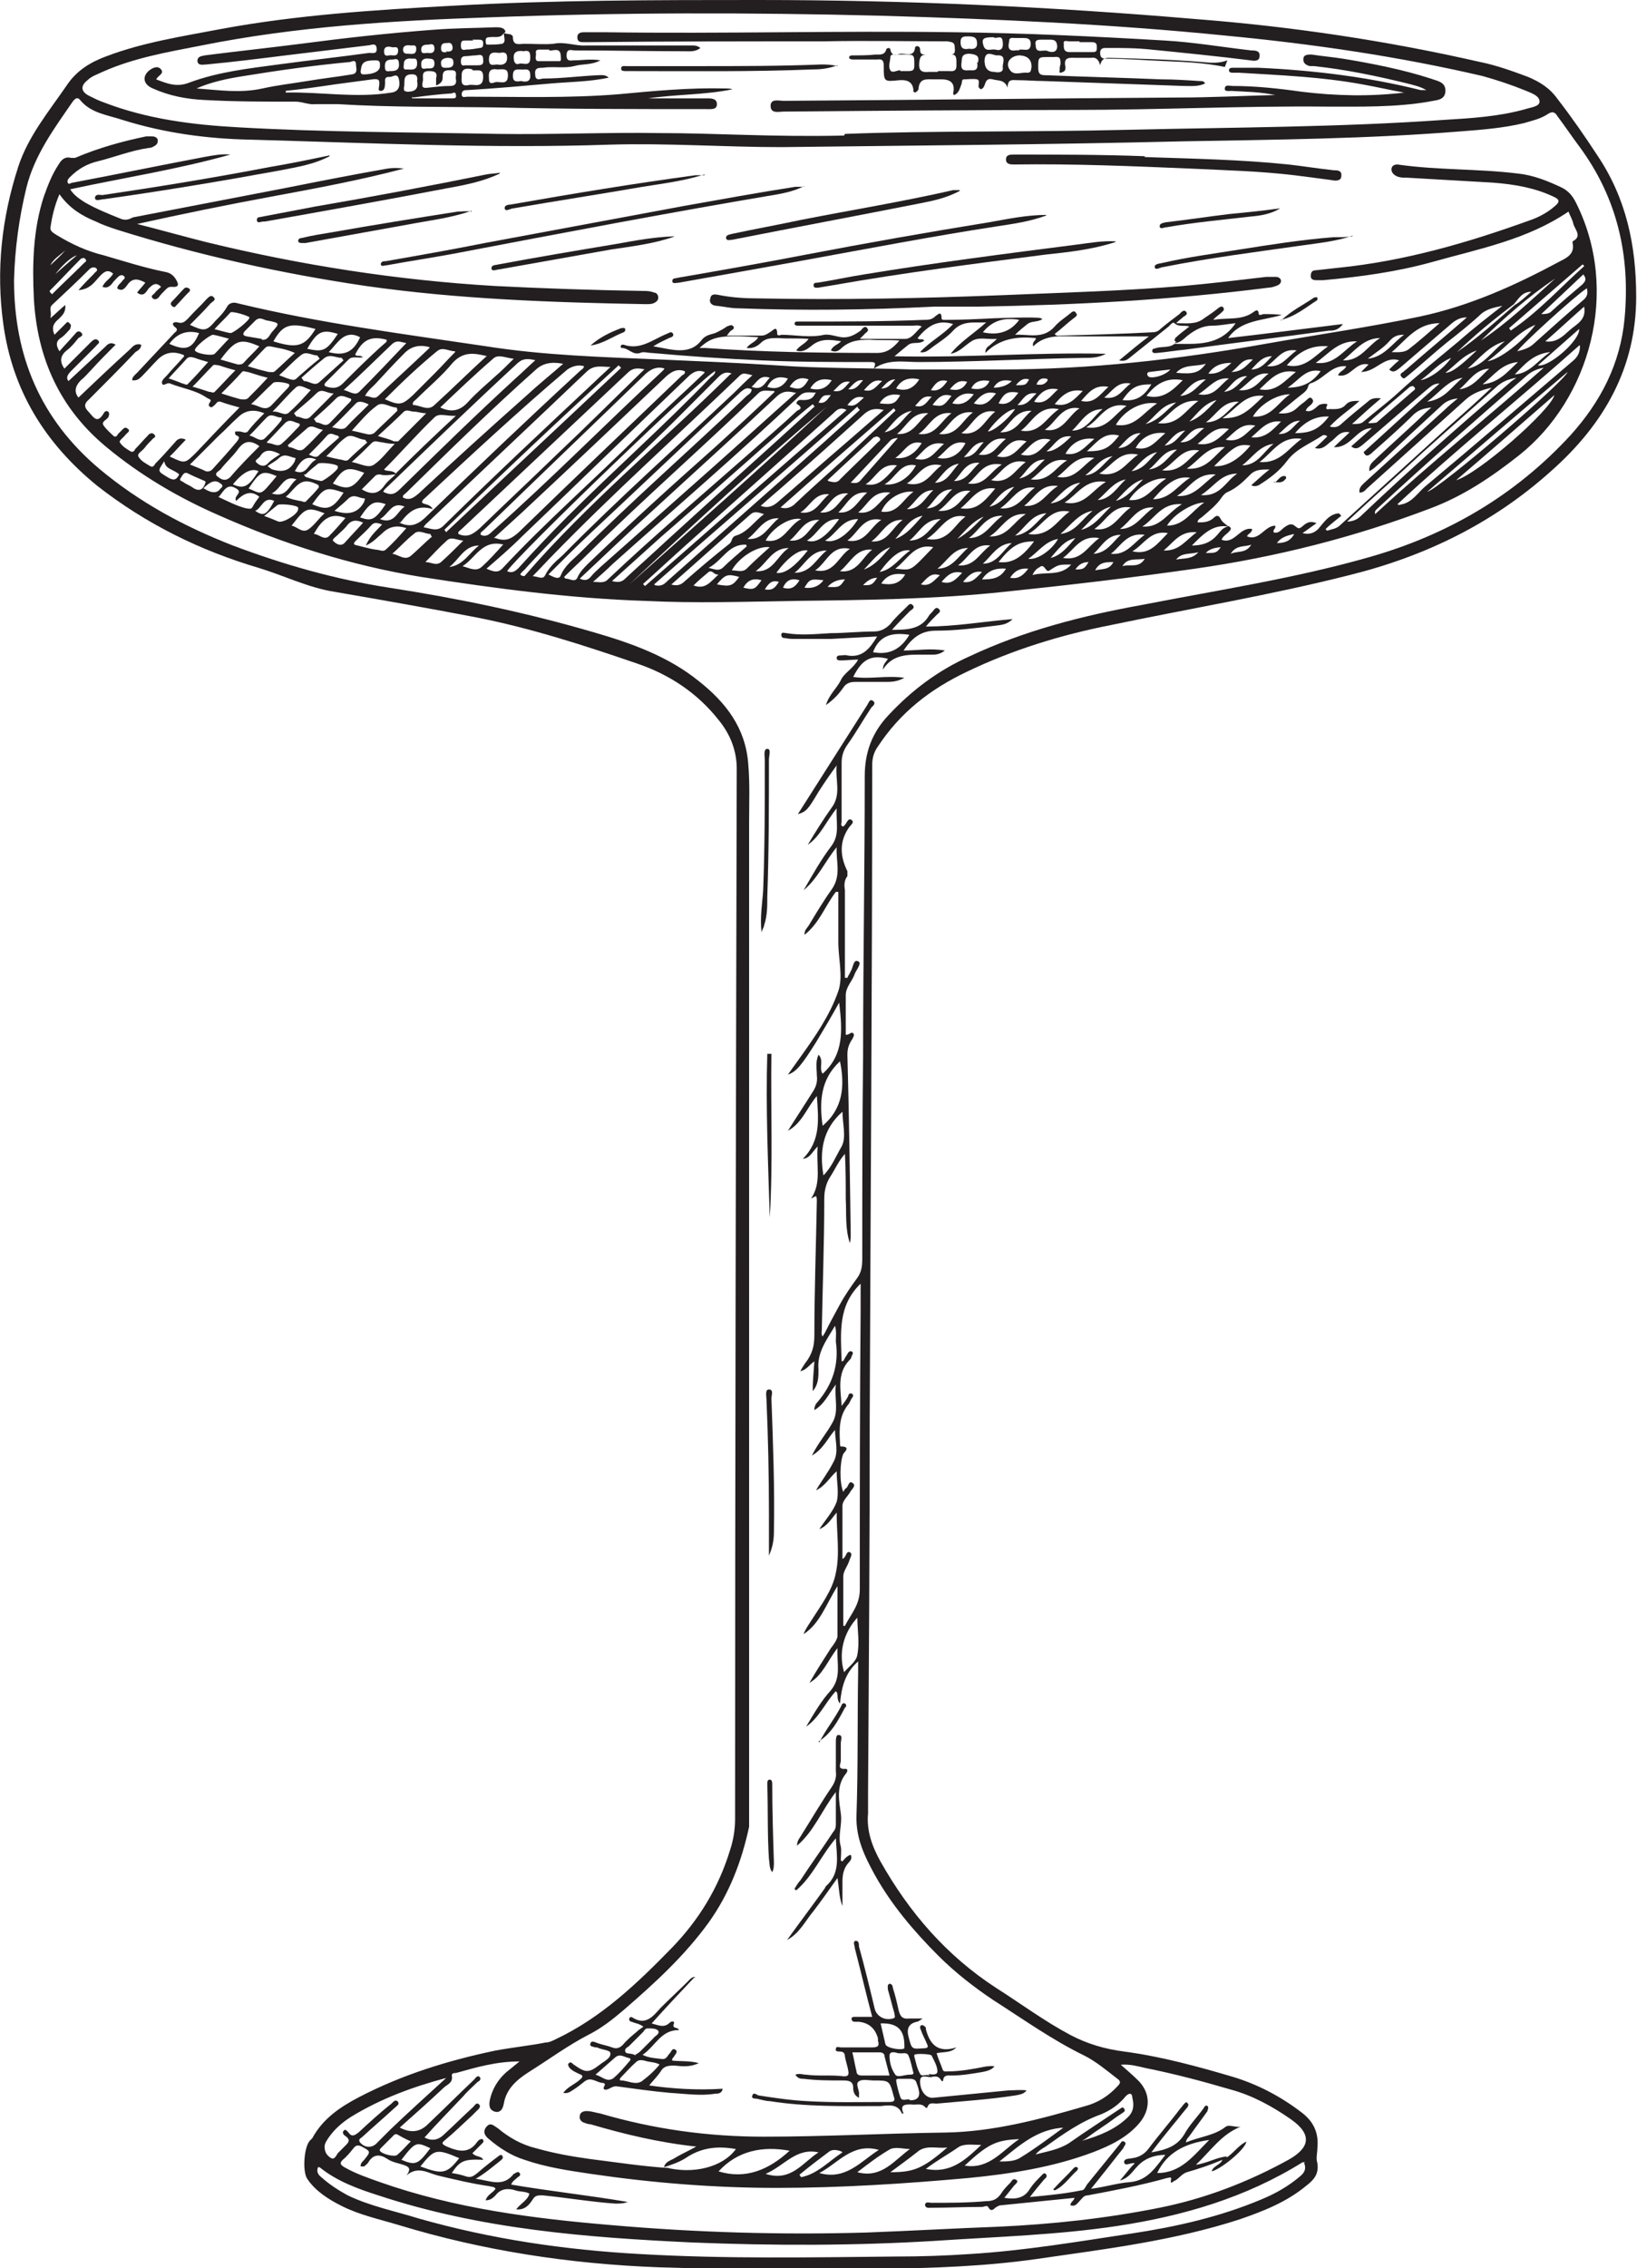 <?xml version="1.0" encoding="UTF-8"?>
<svg id="Layer_2" data-name="Layer 2" xmlns="http://www.w3.org/2000/svg" viewBox="0 0 19.82 27.44">
  <defs>
    <style>
      .cls-1 {
        fill: #231f20;
      }
    </style>
  </defs>
  <g id="Layer_1-2" data-name="Layer 1">
    <g>
      <path class="cls-1" d="m9.18,0c1.77,0,3.53.08,5.29.23,1.16.09,2.31.26,3.45.52.2.04.39.11.58.18.14.06.26.13.36.27.17.22.33.45.48.68.35.52.47,1.09.47,1.71,0,.86-.39,1.54-1.02,2.1-.71.64-1.53,1.04-2.46,1.27-.95.24-1.91.4-2.87.6-.61.12-1.2.3-1.76.57-.44.21-.8.49-1.07.9-.05.07-.07.14-.07.23,0,2.64-.02,5.27-.03,7.91,0,1.5-.01,3-.02,4.5,0,.09,0,.18,0,.27-.02.21.05.4.15.58.35.62.8,1.14,1.4,1.53.3.19.58.4.9.57.21.11.42.17.65.2.45.06.89.18,1.33.31.29.09.56.23.81.42.15.11.22.25.2.44,0,.06-.02.12,0,.18.02.13-.04.2-.13.27-.24.2-.52.31-.81.41-.8.26-1.63.36-2.46.48-.63.09-1.26.11-1.9.12-.89,0-1.79.01-2.68-.02-1.07-.04-2.12-.2-3.14-.51-.23-.07-.47-.12-.69-.23-.16-.08-.32-.18-.42-.33-.06-.09-.04-.38.03-.46,0,0,.02-.02.03-.03.13-.24.34-.38.57-.5.52-.27,1.07-.44,1.64-.56.21-.04.42-.06.62-.1.04,0,.08-.02.12-.04.55-.26.98-.67,1.4-1.1.33-.34.57-.73.71-1.19.04-.12.06-.25.06-.37,0-4.24.01-8.47.02-12.71,0-.22-.08-.42-.22-.59-.26-.33-.6-.55-.98-.68-.64-.22-1.29-.43-1.95-.56-.57-.11-1.14-.21-1.72-.31-.32-.05-.62-.2-.92-.29-.71-.21-1.36-.53-1.95-.99C.54,5.36.15,4.72.04,3.92c-.09-.65-.02-1.28.18-1.9.12-.37.37-.67.59-.99.12-.18.29-.28.48-.35.45-.17.92-.24,1.39-.33.92-.17,1.86-.23,2.79-.28C6.71,0,7.95,0,9.18,0Zm-1.13,26.22c.34.09.7,0,.86-.22-.22-.04-.42-.02-.61.11-.08.05-.17.08-.26.11.01-.06.07-.08.11-.1.08-.05.17-.09.28-.15-.46-.05-.87-.15-1.28-.27-.03,0-.05-.01-.08-.02-.03-.01-.06-.04-.05-.08,0-.04.04-.06.08-.06.06,0,.11.02.17.03.65.19,1.3.28,1.98.28.73,0,1.46-.04,2.2-.05.58-.01,1.14-.16,1.69-.32.15-.04.28-.12.39-.24.04-.04.04-.06,0-.09-.13-.1-.26-.21-.4-.28-.39-.19-.74-.44-1.1-.67-.24-.16-.47-.34-.67-.54-.3-.3-.57-.62-.77-.98-.12-.22-.23-.44-.22-.72.02-.57.01-1.15.02-1.73,0-.04,0-.08,0-.13-.16.14-.2.31-.22.51-.05-.06-.01-.11-.05-.15-.13.14-.2.32-.36.43.09-.15.18-.31.3-.44.13-.16.07-.32.08-.51-.12.15-.18.33-.34.42.08-.14.17-.28.26-.42.03-.04.07-.09.08-.14,0-.19,0-.39,0-.61-.14.22-.21.45-.41.58.02-.06.06-.11.09-.16.12-.19.26-.37.3-.58.05-.23.01-.47.01-.73-.07.08-.11.16-.21.2.08-.12.17-.22.21-.33.03-.11,0-.24,0-.37-.09.08-.14.18-.25.23.07-.12.15-.22.21-.34.07-.12.02-.26.02-.39-.09.1-.14.23-.28.31.08-.16.18-.27.25-.4.08-.14.02-.29.04-.46-.09.12-.14.24-.26.31,0-.05.02-.08.04-.1.18-.21.26-.45.22-.73,0-.06.01-.12-.01-.19-.1.17-.22.32-.2.53,0,.09,0,.18-.07.26,0-.11.01-.23.02-.36-.06.04-.09.1-.17.12.02-.04.04-.07.06-.1.08-.1.11-.2.11-.33,0-.54.02-1.08.03-1.63,0-.02,0-.04-.01-.06-.02.01-.04.02-.06.03.13-.19.06-.4.08-.63-.07.07-.09.14-.18.15.22-.22.19-.48.17-.76-.12.14-.18.33-.35.42.1-.16.2-.31.3-.47.04-.06.06-.12.05-.2,0-.08-.02-.16.02-.25.07.07,0,.16.05.23.26-.23.24-.53.2-.86-.1.18-.19.33-.28.48-.17.27-.24.36-.34.39.05-.07.1-.14.15-.21.18-.25.36-.51.46-.8.06-.17,0-.39,0-.59,0-.2,0-.4,0-.61,0,0-.02,0-.03,0-.13.17-.2.38-.38.52,0-.06.03-.08.05-.11.09-.15.18-.3.28-.44.12-.17.05-.34.06-.51-.14.17-.23.38-.4.52.11-.19.21-.37.34-.54.1-.14.05-.28.06-.45-.13.16-.2.34-.35.44.09-.15.19-.31.29-.45.12-.16.04-.34.06-.51-.08.11-.15.21-.22.32-.13.22-.15.24-.25.27.07-.11.14-.22.21-.33.21-.33.42-.66.63-.99.02-.03.03-.08.07-.05.04.03,0,.06-.02.08-.1.15-.19.31-.29.45-.05.07-.07.14-.07.22,0,.24,0,.48,0,.71,0,.02-.02.05.02.06,0,0,.01-.01.02-.02.02-.02.04-.09.08-.06.04.03-.01.06-.03.09-.12.17-.11.35-.02.53,0,.02,0,.04,0,.06-.04.05-.04.11-.03.17,0,.19,0,.39,0,.58,0,.16,0,.32,0,.48.01,0,.02,0,.03,0,.01-.03.03-.05.04-.08.03-.04.03-.15.09-.12.05.02-.02.1-.04.15-.03.09-.11.16-.11.26,0,.16,0,.32,0,.48.05,0,.06-.04.09-.02.02.02,0,.05-.01.07-.04.06-.06.11-.06.19.02.72.03,1.44.04,2.17,0,.03,0,.07-.01.11-.06-.18-.04-.36-.05-.54,0-.18,0-.36-.01-.54-.08.09-.12.19-.18.28-.05.08-.07.17-.07.26,0,.53-.02,1.06-.03,1.59,0,.02-.01.05.01.08.01-.02.02-.03.03-.05.06-.12.12-.23.18-.34.06-.11.13-.21.21-.32.05-.07.06-.14.06-.23,0-.82,0-1.63.01-2.45,0-1.13.02-2.26.02-3.39,0-.29.09-.53.29-.74.28-.3.6-.54.98-.71.66-.31,1.36-.49,2.08-.62.92-.18,1.85-.32,2.76-.58.95-.27,1.77-.75,2.44-1.48.36-.4.6-.86.65-1.41.07-.76-.09-1.46-.55-2.08-.09-.12-.17-.24-.26-.36-.03-.05-.06-.07-.12-.03-.09.06-.19.08-.29.11-.25.06-.51.08-.77.1-1.12.09-2.24.1-3.36.12-1.62.04-3.24.05-4.86.07-.69,0-1.38-.05-2.07-.03-1.45.05-2.9-.02-4.35-.06-.53-.01-1.05-.08-1.56-.24-.18-.06-.38-.08-.51-.24-.03-.04-.06-.02-.09.02-.22.32-.46.64-.56,1.04-.09.37-.14.74-.15,1.12,0,.92.32,1.68,1.03,2.28.49.41,1.03.7,1.62.93.61.23,1.24.41,1.89.51.84.13,1.66.3,2.48.54.45.13.9.29,1.27.59.33.26.57.57.6,1.01.02.23.01.46.01.69,0,4.01,0,8.02,0,12.03,0,.04,0,.09,0,.13-.09.42-.24.81-.49,1.16-.29.4-.65.73-1.02,1.05-.14.12-.28.23-.44.31-.25.13-.48.3-.72.45-.14.09-.27.2-.3.38-.01.05-.03.11-.1.1-.08-.02-.08-.08-.07-.14.03-.14.1-.25.2-.34.05-.04.1-.08.16-.13-.28,0-.52.07-.77.14-.02,0-.05,0-.05.03.02.09-.06.11-.1.15-.17.16-.35.32-.53.48q.19.1.33-.03c.19-.18.38-.37.57-.55.02-.02.04-.06.07-.03.02.03-.01.05-.03.06-.06.06-.12.11-.17.17-.16.17-.32.33-.47.5q.13.07.24-.04c.12-.11.23-.22.35-.33.02-.02.04-.06.07-.03.03.03-.01.06-.03.08-.02.02-.04.04-.06.06-.11.1-.21.2-.32.29-.05.04-.04.05.02.08.14.06.27.09.37-.06,0,0,.01-.01.02-.02.02-.01.04-.02.05,0,.01.02,0,.03-.01.04-.04.04-.08.08-.12.12.04.05.11.03.13.08-.23-.01-.28.01-.38.16.06.01.11.02.17.04.06.02.09,0,.14-.04.08-.07.17-.14.25-.2.01-.01.04-.03.05-.01.02.03,0,.04-.02.06-.09.07-.18.15-.3.22.17.02.33.11.46-.06,0,0,.01,0,.02-.01.02-.01.04-.02.05,0,.02.02,0,.04-.02.05-.03.03-.07.05-.08.09.47.08.94.13,1.41.21-.05.02-.1.02-.15.02-.29-.02-.58-.07-.88-.1-.06,0-.09,0-.12.05-.04.06-.09.13-.2.12.05-.07.14-.11.16-.19-.05-.03-.11-.02-.17-.04-.09-.03-.18-.02-.24.06-.03.03-.06.06-.12.06.02-.07.09-.09.12-.14-.02-.03-.05-.02-.07-.03-.21-.03-.42-.08-.63-.13-.12-.03-.24-.12-.38,0,.07-.09.02-.11-.04-.13-.06-.02-.13-.03-.19-.07-.09-.06-.17-.06-.23.04-.01.02-.03.03-.05.05,0,0-.03,0-.04,0-.01,0,0-.02,0-.03.01-.02.02-.03.04-.05.08-.1.08-.1-.03-.16-.04-.02-.07-.02-.1.02-.04.05-.08.1-.13.14-.04.04-.03.06.02.09.14.08.29.13.43.18.91.32,1.85.44,2.8.52,1.03.09,2.06.12,3.09.09.53-.02,1.06-.05,1.59-.07.66-.03,1.31-.1,1.96-.23.55-.11,1.07-.31,1.56-.58.25-.14.3-.3.03-.49-.23-.16-.47-.29-.73-.36-.34-.1-.68-.19-1.03-.26-.09-.02-.19-.05-.3-.04.08.07.15.13.22.2.14.15.14.34.01.5-.15.18-.36.28-.57.36-.48.18-.99.26-1.5.31-.78.07-1.55.12-2.33.12-.75,0-1.5-.06-2.25-.17-.27-.04-.54-.08-.8-.17-.16-.05-.3-.14-.43-.25-.05-.04-.08-.09-.03-.15.05-.06.09-.01.14.02.13.11.29.2.46.24.21.06.43.1.65.13.32.04.64.09.96.11ZM10.23,1.62c1.04-.04,2.24-.02,3.44-.05,1.27-.03,2.55-.03,3.82-.12.33-.02.66-.04.98-.13.06-.02.17-.03.17-.09,0-.07-.09-.1-.16-.13-.17-.07-.35-.13-.53-.18-1.03-.24-2.07-.39-3.12-.49-1.39-.14-2.78-.2-4.18-.24-1.57-.04-3.15-.04-4.73.02-1.17.04-2.33.11-3.48.34-.41.08-.82.15-1.2.32-.06.03-.13.05-.18.1-.09.07-.08.14.02.19.06.03.12.06.18.08.52.2,1.07.27,1.62.3,1.05.06,2.1.06,3.15.08.65.01,1.3-.02,1.95-.01.69,0,1.38.05,2.24.03Zm5.57,24.54s-.02,0-.03,0c-.69.43-1.45.65-2.24.77-.73.11-1.46.13-2.2.18-.98.06-1.97.06-2.95.02-1.28-.06-2.56-.16-3.8-.57-.25-.08-.5-.17-.71-.34,0,0-.01,0-.02,0-.02.05,0,.09.04.12.1.09.21.16.32.22.27.13.57.19.86.28.88.25,1.77.38,2.68.43,1.03.06,2.07.04,3.1.03.3,0,.6-.01.89-.03.66-.04,1.31-.15,1.97-.25.53-.08,1.06-.2,1.56-.41.17-.07.33-.16.47-.28.05-.04.08-.09.05-.16Zm-5.6-6.49h.03c.07-.14.18-.25.18-.44,0-1.12,0-2.25.01-3.37,0-.11,0-.22,0-.33-.28.27-.24.6-.23.94.03,0,.03-.03.04-.04.01-.02.02-.03.03-.05.01-.02.03-.04.05-.03.03.01.01.04,0,.06,0,.02-.02.04-.03.05-.15.16-.1.36-.09.55.03-.04.06-.08.08-.12,0-.02.02-.04.04-.03.03.01.02.04,0,.06-.01.02-.02.04-.03.06-.12.14-.12.3-.11.47,0,.02,0,.05.01.05.13,0,.04.07.03.09-.04.09-.05.34,0,.46.01-.02.02-.04.04-.05.02-.02.03-.09.07-.06.05.03,0,.07-.02.1-.03.06-.1.11-.1.18,0,.21,0,.42,0,.64.05-.02.04-.1.09-.08.04.02,0,.07-.01.11-.02.06-.07.12-.07.18,0,.2,0,.4,0,.6Zm-4.8,5.47c-.41.11-.79.25-1.15.47-.11.07-.2.15-.27.25-.02.03-.05.07-.05.11,0,.07.03.11.08.14.04.02.06-.03.08-.06.03-.03.06-.06.09-.09.04-.04.07-.07,0-.12-.02-.01-.04-.04-.02-.06.02-.03.04,0,.06.02.04.06.08.03.12,0,.13-.12.26-.24.4-.35.02-.02.05-.06.08-.02.02.03-.02.05-.04.07-.13.12-.26.23-.39.35-.02.02-.06.03-.03.07.06.07.15.07.21,0,.05-.05.11-.11.16-.16.21-.2.43-.4.65-.6Zm7.12.93c.15-.04.29-.06.42-.14.2-.14.4-.27.61-.41.02-.01.04-.04.06-.01.02.03,0,.04-.03.06-.08.05-.15.11-.23.16-.04.03-.09.06-.13.09-.04.03-.08.06-.12.08.21-.06.41-.14.56-.29.07-.07.07-.15.05-.23,0-.05-.03-.07-.08-.02-.08.1-.18.17-.3.22-.25.09-.46.24-.67.39-.05.03-.1.06-.14.12Zm-2.96-.05c-.33-.06-.63,0-.86.25.33.1.61-.02.86-.25Zm.61-13.18c-.24.22-.25.5-.21.78.25-.21.27-.49.21-.78Zm-.2,1.38c.1-.1.15-.23.22-.35.06-.11.01-.28.01-.42-.24.21-.28.48-.23.77Zm.67,11.79c-.32-.09-.49.16-.72.28.32.09.5-.14.72-.28Zm-.25-6.45c-.18.19-.24.44-.17.67.06-.07.15-.13.16-.21.03-.15,0-.3,0-.46Zm2.51,6.18c-.34.01-.56.22-.8.41.09,0,.19,0,.26-.05.18-.11.35-.24.53-.37Zm-1.43.24c-.12.02-.26-.04-.37.06-.1.08-.2.15-.32.24.28,0,.39-.04.69-.3Zm-.26.26c.3.06.48-.11.67-.29-.1,0-.21-.02-.28.03-.13.09-.26.16-.39.26Zm-.18-.24c-.09,0-.18-.03-.25,0-.14.08-.27.18-.4.28.3.08.45-.15.65-.29Zm-1.12.04c-.27-.06-.41.16-.64.26.31.1.45-.14.64-.26Zm1.77.16c.3.05.46-.19.66-.32-.28.01-.38.06-.66.32Zm-6.59.01c.27.1.32.09.47-.1-.28-.12-.3-.11-.47.1Zm-.11-.3s-.09-.04-.14-.07c-.02-.01-.05-.04-.08,0-.05.05-.1.1-.15.15,0,0-.02.02-.01.03.02.04.18.08.21.05.06-.05.11-.11.16-.16Zm-.12.22c.17.07.2.06.35-.14-.17-.08-.18-.08-.35.14Zm5.33-.1c-.05-.02-.11-.03-.15,0-.12.09-.24.18-.36.28,0,0,.01.02.02.03.2-.04.33-.19.5-.3Z"/>
      <path class="cls-1" d="m2,5.5s.05.02.07.03c.17.08.17.08.31-.06.17-.18.34-.36.52-.54-.07-.02-.15-.04-.23-.07-.04-.01-.05.02-.07.04-.02.01-.03.04-.06.02-.02-.01-.01-.04,0-.05.03-.04-.01-.04-.04-.06-.13-.09-.29-.11-.44-.17-.04-.02-.09.05-.1-.01,0-.04.05-.07.08-.11.06-.07.13-.14.19-.21,0-.01-.01-.02-.02-.02q-.18-.07-.31.07c-.06.06-.12.13-.18.19-.03.03-.06.06-.12.05,0-.04.03-.06.06-.09.15-.16.3-.32.45-.48.02-.02.06-.04,0-.08-.04-.04,0-.06.04-.05.06.02.09-.01.13-.05.07-.08.15-.15.22-.23.03-.03.06-.06.09-.02.03.03-.02.05-.04.07-.08.09-.16.17-.25.26.17.08.2.08.31-.05.05-.05.1-.1.14-.17.02-.04.07-.06.13-.04.99.24,2,.37,3.01.52.7.11,1.41.13,2.12.16.46.02.93.04,1.39.07.55.04,1.09.03,1.64.05.36,0,.72,0,1.07,0,1.08,0,2.15-.12,3.21-.31.62-.11,1.25-.2,1.87-.33.61-.13,1.16-.38,1.7-.67.08-.04.18-.09.15-.22,0,0,0-.02,0-.02.12-.06.03-.14.01-.21-.01-.05-.04-.1-.06-.15-.5.34-1.08.45-1.65.61-.43.12-.88.18-1.32.22-.03,0-.05,0-.08,0-.04,0-.07-.01-.07-.05,0-.05.02-.07.06-.07.09-.01.18-.02.27-.03.8-.08,1.56-.3,2.31-.57.12-.04.23-.1.32-.18.06-.05.05-.08-.02-.11-.23-.11-.48-.15-.73-.17-.35-.02-.69-.04-1.04-.06-.05,0-.11,0-.15-.03-.03-.02-.05-.05-.04-.09.01-.03.04-.04.07-.04.48.07.98.05,1.46.11.19.02.36.09.53.17.08.04.13.1.17.18.54,1.07.17,2.38-.69,3.06-.33.26-.67.49-1.07.64-.92.35-1.87.59-2.85.73-.77.11-1.54.2-2.31.28-.84.09-1.69.1-2.53.11-.61.01-1.21.03-1.82,0-.91-.03-1.81-.15-2.71-.29-.86-.14-1.67-.4-2.46-.75-.48-.21-.94-.48-1.35-.82-.57-.47-.84-1.08-.88-1.8-.02-.41-.01-.83.12-1.23.05-.14.1-.27.18-.39.03-.05.07-.1.15-.08.01,0,.03,0,.05,0,.28-.12.57-.2.86-.26.02,0,.05,0,.07,0,.03,0,.06.01.07.04,0,.03,0,.05-.03.07-.03.02-.05.03-.08.03-.21.03-.41.11-.61.16-.13.03-.24.09-.34.19-.02.02-.04.04-.03.07.01.03.04,0,.06,0,.53-.1,1.06-.21,1.59-.31.11-.02.21-.04.32-.03-.64.18-1.29.28-1.94.42.05.08.12.12.18.16.14.08.29.14.44.2.06.02.1,0,.14-.02.62-.12,1.25-.24,1.87-.36.4-.08.81-.16,1.21-.23.06-.01.13-.01.2,0-.53.14-1.07.24-1.61.34-.54.1-1.08.21-1.62.33.28.07.56.15.84.22,1.15.28,2.31.46,3.49.53.59.03,1.19.05,1.79.06.05,0,.09,0,.14.02.03,0,.05.03.05.06,0,.03-.02.05-.04.06-.03.02-.07.02-.11.02-1.13-.02-2.27-.06-3.39-.22-1.02-.15-2.02-.37-3.01-.68-.09-.03-.18-.06-.26-.1-.17-.07-.32-.16-.44-.33-.06.14-.09.27-.11.41,0,.04.04.06.07.08.18.11.37.2.58.25.24.07.49.15.74.2.06.01.1.04.13.09.03.05.05.1-.05.09-.04,0-.05.01-.08.04-.03.03-.06.06-.08.09-.02.02-.05.03-.07.01-.03-.03,0-.04.02-.06.02-.03.05-.05.08-.08-.06-.06-.1-.03-.15.02-.03.04-.06.11-.14.05.03-.04.07-.08.1-.12-.09-.05-.16-.06-.22.03-.03.04-.06.08-.12.04,0-.04.04-.06.06-.09.01-.02.05-.03.02-.06-.02-.02-.05-.01-.07.01-.03.03-.06.06-.08.09-.03.03-.06.05-.11.03.03-.07.1-.1.13-.16-.06-.05-.1-.03-.15.02-.07.07-.12.17-.27.18.07-.08.13-.14.19-.2.01-.02.05-.03.03-.06-.02-.02-.05-.02-.08,0-.15.15-.3.29-.46.44-.04.04,0,.09-.02.16.07-.06.12-.11.18-.16.01.09-.04.13-.08.17-.06.05-.09.1-.05.19.05-.05.09-.09.13-.13.02-.02.03-.04.06,0,.02.02,0,.04,0,.06-.03.03-.06.07-.1.1-.07.04-.08.09-.03.17.06-.07.12-.13.18-.2.02-.02.04-.06.08-.03.04.04,0,.05-.03.07-.04.05-.08.1-.13.14-.08.06-.11.13-.04.23.08-.08.17-.17.25-.25.02-.02.05-.05.07-.07.03-.03.06-.05.09-.02.03.03-.02.05-.03.07-.1.1-.2.2-.3.3-.05.05-.06.09-.03.12.15-.14.29-.27.44-.41.03-.03.06-.07.13-.03-.1.1-.2.2-.29.3-.04.04-.08.09-.13.13q-.11.11-.03.21c.2-.19.41-.39.62-.58.04-.04.07-.08.14-.06,0,.05-.04.07-.07.09-.18.19-.37.38-.56.57-.07.06-.06.1,0,.16.06.07.1.13.17.02.01-.02.03-.05.06-.03.02.02.01.05,0,.07,0,0,0,0,0,0-.02.03-.08.05-.06.09.03.05.08.09.12.13.03.03.05,0,.06-.02.02-.02.04-.04.06-.06.02-.02.04-.02.06,0,.03.02,0,.04-.02.06,0,0,0,0-.01.01-.02.03-.08.07-.07.09.03.05.08.08.13.11.03.02.05-.01.06-.03.05-.05.1-.11.15-.16.02-.03.06-.04.08-.01.03.03-.02.04-.03.06-.03.03-.06.06-.09.1-.03.04-.1.07-.07.11.03.05.09.08.14.11.03.02.05-.01.06-.03.08-.08.16-.17.24-.26.03-.04.07-.06.13-.03-.09.09-.16.18-.26.26-.09.13-.08.12.05.2.07.04.1.02.13-.04-.06-.06-.17-.06-.18-.16Zm16.33-1.82c-.24.18-.47.37-.69.58.25-.17.47-.37.7-.57.07-.04.13-.1.2-.16-.11,0-.15.08-.21.15Zm-13.54,2.05c.23-.23.47-.46.73-.7-.11.01-.2-.04-.26.02-.21.2-.4.42-.61.63.03.03.11,0,.15.06-.07,0-.13.02-.2,0-.02,0-.04,0-.06.02-.05.05-.11.11-.16.16.1.06.19.07.27-.04.04-.06.1-.1.15-.15Zm10.07.63s.07.02.03.06c-.03.04-.08.06-.1.11.16.06.22-.16.37-.13,0,.05-.06.06-.06.09.15.06.21-.13.34-.13.01.04-.03.04-.02.08.06.02.09-.03.13-.06.03-.02.07-.05.11-.03.07.05.06.06.13,0,.04-.03.08-.05.15-.02-.06.04-.11.08-.17.12.08.02.14,0,.19-.05.07-.08.13-.18.25-.19,0,0,.02.02.03.03-.06.05-.13.1-.19.16,0,0,.01.02.02.02.06-.02.11-.02.16-.07.44-.4.88-.8,1.31-1.19.17-.15.34-.3.52-.47-.13.03-.23.07-.31.14-.4.36-.8.72-1.2,1.08-.02.02-.04.05-.09.05-.01-.06.03-.09.06-.12.33-.3.65-.59.98-.89.04-.04.09-.08.15-.13-.09.01-.15.04-.2.09-.25.23-.5.46-.74.69-.04.03-.07.07-.13.1-.01-.08.04-.11.08-.15.17-.16.35-.32.52-.48.04-.04.08-.08.15-.14-.1.01-.15.03-.21.08-.16.16-.33.31-.5.46-.06.06-.09.05-.11,0,.31-.28.61-.56.92-.83-.07,0-.1.03-.15.07-.26.22-.52.45-.78.67-.04.03-.08.07-.14.02.08-.07.16-.14.25-.22-.19,0-.25.24-.46.23.07-.07.13-.12.19-.18-.11-.02-.15.05-.21.1-.06.04-.11.12-.21.09.06-.05.1-.09.15-.14-.02-.02-.05-.02-.06-.01-.15.1-.32.16-.43.31-.09.12-.21.21-.34.29-.02.01-.06.02-.09,0,.07-.06.13-.12.22-.19-.1,0-.17,0-.23.06-.08.08-.16.16-.27.21-.03.01-.06.04-.08.07-.06.09-.15.16-.23.23-.02.02-.06.03-.06.07.07,0,.13,0,.19-.05.03-.03.06-.05.09.01.02.04.06.06.09.09-.19-.03-.31.1-.44.23.12,0,.22-.03.3-.12.04-.04.07-.1.14-.11Zm2.9-2.52c-.08,0-.13.03-.18.07-.21.18-.42.36-.63.54-.04.03-.08.07-.13.02.04-.04.08-.08.12-.11-.18-.06-.28.14-.46.14.04-.04.06-.06.09-.09-.16-.04-.22.17-.37.13.02-.05.08-.06.1-.11-.02,0-.03,0-.04,0-.16.01-.25.17-.4.21,0,0-.02.02-.02.03-.01.05-.05.08-.09.11-.09.07-.17.14-.27.22.1.01.17-.01.23-.07.04-.04.08-.06.12-.1.02-.02.04-.03.06,0,.02.03,0,.04-.01.06-.02.02-.06.04-.07.08.07.02.11-.03.16-.07.04-.02.11-.02.1,0-.04.08.03.04.05.05.07,0,.13,0,.18-.06.04-.04.09-.04.16-.04-.12.11-.25.19-.36.31.07.02.11,0,.15-.04.1-.09.2-.17.31-.26.04-.04.09-.05.16-.04-.12.1-.23.2-.35.31.06,0,.11,0,.14-.03.14-.12.29-.23.42-.35.24-.22.49-.42.73-.62.17-.15.35-.29.53-.43-.1.02-.2.04-.27.11-.13.12-.27.23-.41.34-.16.13-.31.27-.47.4-.02.01-.04.05-.07.01-.03-.03,0-.05.02-.06.02-.02.05-.04.07-.06.23-.2.46-.39.7-.6Zm-10.36.6c-.11,0-.2-.03-.29.05-.64.61-1.28,1.21-1.92,1.82-.02.02-.05.04-.06.07.08.01.16.06.24-.02.61-.6,1.23-1.18,1.85-1.76.05-.05.11-.1.17-.16Zm-2.57,1.88c.12.06.21.04.31-.05.62-.6,1.24-1.19,1.88-1.78.02-.02.05-.03.05-.06-.07-.02-.14,0-.2.04-.59.5-1.16,1.03-1.73,1.56-.01.01-.03.02-.03.05.03.03.09.01.13.08-.19-.06-.29.03-.39.16Zm2.98-1.85c-.09-.02-.15-.02-.21.04-.67.63-1.34,1.26-2.01,1.89-.02.02-.05.03-.04.06.11.05.18,0,.26-.07.31-.3.63-.6.94-.9.35-.33.69-.67,1.05-1.02Zm-1.81,2.04c.13.05.2,0,.28-.07.66-.64,1.32-1.27,1.98-1.9.02-.01.04-.02.03-.05-.09-.03-.15,0-.22.06-.58.55-1.16,1.1-1.75,1.65-.11.1-.22.2-.34.31Zm.44.46c.07,0,.13.05.16-.01.05-.1.13-.17.21-.24.67-.68,1.39-1.32,2.08-1.97.07-.07.14-.14.22-.21-.12-.03-.12-.03-.18.03-.74.71-1.51,1.4-2.23,2.14-.08.08-.16.17-.26.27Zm2.09-2.47c-.08-.03-.13,0-.18.04-.68.65-1.36,1.31-2.04,1.96-.13.13-.27.25-.42.38.09.04.14.05.19,0,.53-.57,1.13-1.09,1.68-1.64.25-.25.51-.48.77-.73Zm1.35.25c-.08,0-.14-.02-.2.04-.74.7-1.51,1.36-2.27,2.04-.07.07-.14.13-.23.21.08,0,.13.02.18-.03.56-.53,1.15-1.03,1.73-1.54.19-.17.38-.33.56-.5.01-.01.07-.02.03-.06-.02-.02-.05-.02-.03-.05.02-.03.05-.02.07-.02.07,0,.12-.01.15-.08Zm-3.07-.35q-.2-.04-.32.07c-.54.48-1.06.99-1.57,1.49-.02.02-.05.03-.04.06.08.04.13,0,.19-.05.43-.4.86-.79,1.3-1.18.14-.13.29-.25.45-.39Zm2.56.33c-.09,0-.14-.02-.19.03-.67.65-1.37,1.26-2.04,1.92-.1.1-.21.2-.31.3,0,0,.01.02.02.02.05,0,.11.05.14-.01.03-.07.08-.12.13-.17.51-.49,1.03-.96,1.56-1.43.23-.21.46-.42.7-.65Zm.25.02c-.11-.03-.17,0-.23.06-.49.46-.99.91-1.48,1.36-.3.27-.59.55-.89.83.06.03.1.02.14-.03.03-.04.07-.07.11-.11.44-.39.88-.78,1.32-1.17.35-.31.69-.62,1.05-.94Zm-1.57-.29c-.09-.03-.16,0-.23.06-.65.63-1.31,1.26-1.96,1.89-.02.02-.05.03-.04.06.06.03.1,0,.14-.04.71-.63,1.37-1.3,2.06-1.94.01-.01.02-.02.03-.04Zm-1.56-.1c-.09-.02-.15-.03-.22.03-.53.49-1.05.99-1.57,1.49-.02.02-.05.04-.06.07.08.04.13.04.2-.03.46-.45.92-.9,1.4-1.34.08-.07.16-.15.25-.23Zm.15,2.59c.06.03.13.07.15.01.05-.12.15-.19.23-.27.65-.65,1.34-1.25,2.01-1.89.03-.03.07-.04.07-.09-.06-.03-.09,0-.13.03-.61.57-1.21,1.14-1.82,1.71-.17.16-.34.33-.51.5Zm3.23-2.02s-.02-.03-.03-.04c-.21.16-.4.35-.6.52-.2.18-.41.36-.61.54-.21.18-.41.36-.62.54-.2.18-.4.36-.6.54.08.02.12.01.16-.03.16-.15.32-.29.48-.44.6-.55,1.21-1.09,1.81-1.64Zm-3.73,1.98c.06.03.1,0,.14-.04.19-.21.39-.42.59-.62.57-.57,1.17-1.1,1.73-1.68.02-.02.06-.04.06-.08-.09.01-2.4,2.23-2.52,2.42Zm12.98-2.73c-.73.65-1.49,1.26-2.2,1.92.02.02.04,0,.06,0,.12-.03.18-.13.27-.21.6-.5,1.19-1.01,1.79-1.52.06-.05.09-.1.09-.19Zm-11.34,2.88s.02.02.03.03c.81-.71,1.62-1.42,2.44-2.13-.08-.04-.12,0-.16.04-.59.53-1.19,1.06-1.78,1.59-.18.16-.35.32-.53.48Zm-4.58-2.06q-.19-.08-.32.05c-.08.07-.15.15-.23.22-.11.11-.23.23-.35.35.07.03.13.05.19.08.03.01.06,0,.08-.02.1-.11.2-.22.3-.34.02-.03.04-.05,0-.07-.02,0-.03-.03-.02-.05,0,0,.03,0,.05,0,.03,0,.07.03.1,0,.06-.08.13-.15.2-.22Zm2.7-.69c-.16-.04-.29-.06-.42.08-.13.16-.29.29-.44.44-.02.02-.05.03-.04.07.09,0,.18.08.26,0,.21-.19.41-.39.63-.59Zm4.8.65c-.12-.03-.19,0-.26.07-.3.27-.6.54-.91.81-.1.09-.21.18-.32.28.08.03.14.01.2-.04.28-.24.55-.48.83-.72.15-.13.3-.26.46-.4Zm-1.84-.44c-.07-.03-.12,0-.16.04-.18.18-.36.36-.55.55-.59.58-1.21,1.14-1.78,1.76-.02.03-.06.05-.07.08.01.02.05.02.05.02.76-.88,1.66-1.62,2.49-2.44Zm-3.35-.27c-.08,0-.15-.06-.22,0-.22.18-.42.37-.63.58.18.08.21.07.34-.05.09-.09.18-.18.27-.27.08-.08.15-.16.24-.25Zm2.42,2.83c.08.02.12-.02.15-.05.64-.57,1.29-1.14,1.93-1.71.13-.12.27-.24.4-.36-.01-.01-.02-.02-.03-.04-.81.72-1.63,1.42-2.46,2.15Zm-2.6-2.15c.15.07.25.03.34-.07.1-.11.22-.21.33-.31.07-.06.14-.13.22-.21-.1-.01-.19-.06-.25,0-.22.19-.43.39-.64.59Zm10.98,1.38c.09,0,.14-.04.18-.08.58-.55,1.18-1.08,1.79-1.6.02-.02.04-.03.08-.06-.11.02-.17.05-.23.1-.3.27-.6.53-.9.8-.3.28-.61.55-.92.84Zm2.38-1.86c-.07.01-.14.04-.2.09-.61.53-1.22,1.06-1.81,1.61-.02.02-.04.03-.03.07.66-.61,1.36-1.17,2.04-1.77Zm-11.17,0s-.02-.02-.03-.03c-.71.65-1.41,1.31-2.11,1.99,0,0,.02.02.02.03.7-.66,1.41-1.32,2.11-1.98Zm-3.12-.13c-.06.02-.13-.02-.18.03-.09.09-.18.18-.27.27-.03.03-.03.05.01.06.07.02.13.02.19-.04.16-.16.32-.32.49-.47.02-.02.05-.03.04-.06-.19-.05-.29,0-.38.18.02.03.06,0,.09.03Zm.8-.12q-.18-.05-.3.07c-.12.12-.24.25-.36.38-.04.04-.09.08-.12.14.06,0,.11.05.16,0,.2-.19.41-.38.62-.58Zm4.81.72c-.82.69-1.61,1.42-2.39,2.15.8-.71,1.6-1.42,2.39-2.15Zm-1.89,2.15c.07.02.11.01.15-.02.18-.16.37-.32.56-.47.04-.03.02-.08.08-.1.14-.04.22-.17.34-.26-.07-.02-.11-.04-.16,0-.32.28-.63.56-.96.85Zm-3.48-.72c-.06-.02-.1-.04-.14,0-.06.07-.13.13-.19.19-.04.04-.03.05.02.06.08.02.15.04.22.05.04,0,.09.03.12,0,.09-.08.17-.17.25-.26q-.17-.06-.29.06c-.06.05-.11.11-.2.15.05-.12.13-.18.21-.27Zm-.47-1.63c.07.02.13.07.18.02.19-.19.38-.39.57-.59-.07-.01-.11-.04-.17.01-.19.18-.38.37-.59.56Zm6.67.24s-.02-.02-.02-.02c-.46.4-.91.79-1.37,1.2.07.02.12,0,.16-.03.19-.18.38-.35.57-.52.22-.21.44-.41.66-.62Zm6.79.85c.27-.08,1.14-.84,1.19-1.03-.39.34-.78.68-1.19,1.03Zm-14.39-1.24c-.09-.02-.17-.05-.24-.07-.03,0-.05-.02-.07,0-.08.09-.16.17-.25.26.09.03.16.05.23.07.03,0,.06.01.09-.01.08-.08.16-.16.25-.26Zm-.24-.14c.09.03.17.05.25.07.03,0,.06.01.08-.01.08-.07.16-.15.24-.22-.11-.05-.21-.06-.3-.08-.03,0-.04,0-.06.02-.07.07-.13.14-.21.22Zm1.56.84c.09.03.15.04.21.07.02,0,.04,0,.05,0,.11-.11.22-.22.34-.34-.06,0-.1-.02-.15-.02-.04,0-.08-.03-.12,0-.1.1-.2.19-.32.3Zm14.65-1.78c-.13.08-.79.68-.84.76.08-.02.15-.04.21-.1.19-.17.39-.35.59-.52.05-.04.06-.09.04-.15Zm-14.4,1.47s0-.02-.01-.03c-.08,0-.17-.08-.24-.02-.11.08-.2.19-.3.3.05.01.09.02.13.03.05.01.09.03.14,0,.09-.09.19-.18.28-.27Zm12.47.99c.14-.03,1.66-1.33,1.7-1.45-.57.48-1.13.96-1.7,1.45Zm-14.94-1.27c.07.02.13.04.19.06.03,0,.05.02.07,0,.08-.08.16-.17.25-.26-.08-.02-.14-.04-.2-.06-.03,0-.06-.02-.08.01-.08.08-.15.16-.24.25Zm1.48-.7c-.31-.08-.39-.06-.51.15.29.09.38.06.51-.15Zm-.69,1.41c-.12-.08-.19-.04-.26.06-.06.08-.14.15-.2.23-.02.02-.09.05-.03.09.04.03.09.06.15,0,.11-.13.23-.25.35-.37Zm-1.08-.81c.06.02.11.04.16.06.02,0,.05.03.07,0,.08-.08.16-.17.24-.26-.07-.02-.11-.03-.16-.05-.04-.01-.07-.02-.1.01-.07.08-.14.15-.22.24Zm.62-.23c.07.02.14.04.21.06.03,0,.05,0,.07-.02.06-.07.13-.13.19-.2-.23-.1-.29-.08-.47.16Zm1.77,1s-.01-.02-.02-.03c-.08,0-.16-.08-.23-.03-.09.06-.15.15-.24.23.07.02.12.03.17.04.03,0,.07.03.1,0,.07-.07.15-.14.23-.21Zm-.18.24c.11.02.2.08.27.03.09-.06.16-.16.25-.25-.06,0-.11-.01-.16-.02-.04,0-.08-.03-.12.01-.07.07-.14.14-.23.22Zm1.84,1c-.26-.07-.34.16-.5.26.08.02.16.07.23.01.09-.08.17-.17.26-.27Zm-1.94-2.23s-.02-.02-.02-.03c-.07,0-.14-.05-.21,0-.1.08-.19.16-.28.24.01.01.02.03.03.04.07,0,.13.07.19.01.1-.09.2-.18.3-.27Zm-1.12.53c.09.01.16.09.24.02.07-.07.13-.14.2-.21.01-.01.03-.03.02-.05-.02-.02-.16-.04-.19-.02-.09.08-.17.17-.27.26Zm7.82.41s-.06,0-.09.04c-.16.17-.32.34-.47.5.03,0,.08.02.12-.03.15-.17.3-.34.45-.51Zm-5.63,1.2l-.02-.04c-.07,0-.14-.06-.2,0-.09.07-.17.16-.26.24.08.01.15.09.23.02.08-.07.16-.15.24-.22Zm-2.06-2.39c.07.01.09-.05.12-.09.1-.11.1-.11-.04-.14-.05,0-.1-.06-.16,0-.04.04-.08.08-.12.12-.03.03-.04.06.02.07.06.01.12.02.18.03Zm.6.61c-.07-.02-.14-.08-.19-.03-.09.08-.17.18-.28.29.09-.01.15.07.21,0,.09-.08.17-.17.26-.27Zm-1.18-.74c.08.02.14.04.2.05.04,0,.24-.16.23-.19,0,0,0,0,0,0-.01-.02-.21-.08-.23-.06-.06.07-.13.13-.2.21Zm.05,2.03c.11.05.22.11.34.14.03,0,.06.02.08-.02.02-.04.05-.08.08-.12-.11-.09-.2-.03-.28.05-.04-.06.09-.1,0-.15-.11-.07-.15.03-.21.1Zm14.2-1.75c.07,0,.15.01.21-.03.13-.1.24-.2.38-.32-.28,0-.41.21-.58.35Zm-14.06-.16c-.08-.02-.14-.04-.2-.05-.04,0-.23.15-.22.19,0,0,0,0,0,0,.02.04.21.07.24.04.06-.06.11-.12.18-.19Zm.68,1.91c.06.03.12.04.17.05.03,0,.06.03.08,0,.05-.05.1-.1.14-.15.02-.02.01-.04-.01-.05-.13-.06-.19-.05-.29.06-.03.03-.05.06-.09.09Zm.35-.93s.01.02.02.03c.06,0,.11.07.17,0,.08-.08.15-.16.23-.24.01-.01.04-.04.01-.05-.05-.01-.11-.06-.17,0-.09.09-.18.17-.27.25Zm.06-.74s-.02-.03-.03-.04c-.07,0-.13-.06-.2,0-.09.07-.17.16-.26.24.18.07.18.07.23.02.08-.07.17-.15.26-.22Zm-.31.66s.02.03.03.04c.06,0,.11.06.17,0,.09-.09.18-.18.28-.28-.09,0-.14-.07-.21,0-.08.08-.17.15-.26.23Zm10.45-.12c-.2-.03-.4.09-.5.26.23.04.33-.15.5-.26Zm4.82-1.51c-.33.22-.62.48-.9.75.33-.22.61-.49.9-.75Zm-8.8,2.45c.07.02.11.02.14-.02.15-.15.31-.3.46-.45.01-.01.05-.03.01-.06-.03-.02-.04,0-.06,0-.18.17-.37.34-.56.52Zm-6.1.39c-.21-.08-.23-.07-.4.15.07.01.13.1.21.04.07-.05.12-.13.19-.19Zm.26.06c-.17-.07-.28-.01-.39.19.06,0,.12.08.18.03.07-.07.14-.15.2-.22Zm-.71-.89s.01.02.02.03c.06,0,.12.07.18.02.08-.07.15-.15.23-.23-.08-.01-.13-.07-.19-.02-.08.07-.16.14-.24.21Zm-.07-.3s0-.02,0-.03c-.06.01-.12-.06-.18,0-.07.07-.14.15-.21.22.07.01.13.09.19.03.07-.07.14-.14.2-.22Zm-.22,1.16c.09.03.13.05.18.07.06.02.24-.09.24-.15,0,0,0-.01,0-.02-.02-.03-.22-.05-.25-.03-.05.04-.1.08-.17.14Zm2.41.3c-.08-.01-.14-.05-.19,0-.09.08-.17.17-.26.26.07,0,.13.05.19,0,.09-.08.17-.16.27-.26Zm-1.44-.58c-.21-.07-.23-.07-.38.14.18.08.25.06.38-.14Zm-.48-.22s.01.02.02.03c.06.02.13.04.19.05.03,0,.2-.13.2-.16,0,0,0-.01,0-.02-.02-.03-.22-.05-.24-.03-.05.04-.1.08-.15.13Zm-1.63-1.58c.2.09.28.06.36-.13q-.22-.06-.36.13Zm7.27,2.46c-.15-.02-.37.12-.46.28.06,0,.13.03.18-.02.09-.09.18-.17.28-.26Zm8.95-2.65s.02.02.02.03c.33-.22.6-.52.89-.78,0,0-.01-.02-.02-.02-.3.26-.6.52-.9.78Zm-13.86,1.75c-.21-.08-.25-.06-.38.13.18.08.24.07.38-.13Zm14.77-2.01c-.16.14-.31.28-.47.42.14.02.22-.07.3-.14.08-.07.2-.12.17-.28Zm-15.46.51c.19.04.23.03.37-.18-.19-.06-.25-.03-.37.18Zm8.73,2.24c.26.04.35-.17.5-.27-.24-.05-.32.17-.5.27Zm-8.47-2.2c.19.05.3,0,.38-.18-.19-.1-.27.07-.38.18Zm11.6.16c.22.05.34-.12.5-.23-.22-.02-.37.08-.5.23Zm-4.28,2.2c-.23-.05-.31.15-.46.26.21.02.17.04.46-.26Zm4.46-1.31c-.25-.04-.35.16-.51.28.25.02.35-.17.51-.28Zm-4.07.94c-.23-.05-.3.17-.47.27.26.05.33-.17.47-.27Zm.67-1.04c.23.04.3-.15.46-.26-.25-.05-.32.16-.46.26Zm-7.9-.32c-.05-.02-.11-.05-.15-.01-.09.09-.18.19-.29.29.07.01.12.04.17,0,.08-.09.17-.17.27-.27Zm-1.22.47c.07,0,.12.06.18,0,.07-.06.13-.13.19-.19.01-.01.04-.04,0-.05-.05-.01-.1-.06-.16,0-.07.07-.14.15-.22.23Zm12.06-.57c-.23-.03-.33.16-.5.27.2,0,.28-.05.5-.27Zm-.98-.19c-.2-.04-.33.05-.44.19.2.05.32-.07.44-.19Zm-.68.31c-.26-.05-.32.17-.49.26.25.04.33-.15.49-.26Zm-.25.92c-.25-.04-.34.15-.5.25.24.05.33-.15.5-.25Zm-8.98.5c-.08-.04-.15-.05-.21.03-.03.04-.08.08-.12.12-.02.02-.07.05-.04.07.03.03.09.07.14.01.07-.08.14-.15.22-.24Zm4.63.28s0-.02-.01-.02c-.21-.01-.28.19-.45.28.08.02.12.04.17,0,.09-.09.19-.17.28-.25Zm1.25.03c-.23-.05-.28.17-.42.26.23.05.28-.17.42-.26Zm3.73-1.52c.25.03.33-.16.49-.27-.24-.02-.33.16-.49.27Zm-.33,1.02c-.22-.04-.3.17-.44.26.22.04.3-.17.44-.26Zm4.96-2.34c.05,0,.08,0,.12-.02.13-.12.26-.23.39-.34.04-.04.05-.07.01-.12-.17.16-.34.32-.52.49Zm-.03.62c.13.03.51-.3.5-.44-.17.15-.33.29-.5.44Zm-5.55.52c-.22-.04-.28.17-.42.26.22.04.28-.17.42-.26Zm-10.06.97c.17.07.13.1.34-.15-.17-.07-.2-.06-.34.15Zm9.51.64c-.18,0-.27.05-.43.25.16.02.28-.05.43-.25Zm-1.85-.26c-.22-.05-.28.16-.41.25.22.04.27-.16.41-.25Zm3.45-.5c-.15-.02-.36.11-.45.26.21.02.29-.16.45-.26Zm.13.21c.21.02.31-.15.47-.26-.24-.02-.32.17-.47.26Zm-.94-.27c.24.05.32-.13.47-.23-.23-.05-.31.13-.47.23Zm-1.67-.49c.22.04.28-.16.41-.26-.22-.04-.27.17-.41.26Zm.14-.25c-.22-.03-.28.17-.41.26.22.03.28-.17.41-.26Zm-2.08,1.29c-.14-.03-.35.11-.43.26.22.04.27-.18.43-.26Zm2.35-.37c-.21-.03-.29.14-.42.24.17.02.25-.03.42-.24Zm-8,.27c.18.06.29.02.36-.11,0-.02.02-.04,0-.04-.06,0-.12-.06-.19,0-.05.05-.1.09-.17.15Zm11.57-1.41c-.17,0-.37.13-.45.27.22.02.31-.18.45-.27Zm-1.79,1.6c.22.02.31-.17.48-.27-.25-.02-.33.18-.48.27Zm-3.27.28c-.2-.02-.27.17-.39.26.21.03.27-.17.39-.26Zm3.96-1.2c-.21-.04-.29.15-.45.24.23.03.32-.15.45-.24Zm-3-.45c-.21-.03-.27.17-.4.25.21.03.27-.16.4-.25Zm3.18.64c.15.01.3-.08.44-.25-.15-.02-.19,0-.44.25Zm-.12.44c-.14,0-.38.15-.45.28.21,0,.3-.18.45-.28Zm.67-1.37c.2.04.3-.1.44-.21-.21-.04-.31.09-.44.21Zm-6.1,2.2c.21.02.26-.19.4-.28-.2,0-.26.18-.4.28Zm4.1-1.37c-.23-.04-.31.13-.45.23.22.04.3-.14.45-.23Zm5.34-1.61c-.22.09-.37.29-.58.44.15-.02.43-.24.58-.44Zm-6.59,1.88c.22.05.29-.13.42-.22-.22-.05-.29.13-.42.22Zm-.94.14c-.15-.02-.33.09-.39.24.2.03.26-.15.39-.24Zm3.31-.28c.24.02.33-.16.46-.26-.21-.02-.3.15-.46.26Zm-1.95.55c-.22-.02-.29.18-.44.27.22.01.29-.18.44-.27Zm3.51-1.83c.23.03.33-.15.5-.26-.23-.01-.34.15-.5.26Zm-4.95,1.46c.23.05.29-.13.42-.22-.22-.05-.28.13-.42.22Zm2.33.66c-.23-.04-.3.14-.44.24.22.04.29-.13.44-.24Zm.65-.47c.21,0,.3-.17.45-.26-.15-.02-.26.04-.45.26Zm.18.41c-.21-.04-.29.14-.43.22.21.05.3-.09.43-.22Zm-1.33-.57c-.21-.03-.28.14-.41.24.2.02.27-.16.41-.24Zm-.32-.91c-.2-.01-.26.17-.38.26.2.01.26-.17.38-.26Zm-2.5,1.57c.12.04.28-.07.4-.26-.2,0-.26.18-.4.26Zm2.49-.74c.23.03.3-.15.44-.23-.22-.04-.29.13-.44.23Zm-1.24-.8c-.2-.02-.26.16-.38.25.2.02.26-.17.38-.25Zm5.47-.91c-.2,0-.31.16-.45.27.21.01.3-.18.45-.27Zm-6.7,2.57c-.2,0-.26.17-.39.27.2,0,.26-.17.39-.27Zm6.56-1.54s.08,0,.1-.01c.15-.13.29-.25.44-.38.01-.01.04-.02.01-.05-.02-.02-.04,0-.05,0-.16.14-.33.28-.5.43Zm-13.33.52s.05.04.06.04c.13.04.21.01.27-.1,0-.02.02-.04,0-.04-.06-.01-.12-.06-.19,0-.04.04-.09.06-.14.1Zm7.47.22c.15.02.3-.08.38-.23-.19-.04-.24.15-.38.23Zm1.04.08c-.19-.03-.25.15-.39.24.22.02.28-.16.39-.24Zm3.93-.7c.2,0,.29-.05.41-.2-.17-.01-.3.07-.41.2Zm-5.9,1.42c-.1-.02-.24.08-.38.27.1.02.23-.08.38-.27Zm-6.96-.8c.13.06.19.03.31-.16q-.13-.06-.31.16Zm6.23.66c.19.02.26-.16.38-.25-.19-.01-.26.17-.38.25Zm-4.94-1.22s-.01-.02-.02-.03c-.04,0-.08-.05-.13,0-.07.08-.14.15-.22.23.05.02.09.05.13,0,.08-.07.16-.14.24-.21Zm9.05.16c.21,0,.27-.04.39-.19-.18-.05-.27.08-.39.19Zm-.63.44c-.2-.03-.27.15-.42.25.22.02.29-.16.42-.25Zm2.45-.17c-.2,0-.28.16-.44.26.24.02.3-.17.44-.26Zm-4.43.82c.2.02.25-.17.38-.26-.19-.01-.25.17-.38.26Zm1.59-.31c-.21-.01-.28.18-.41.27.2,0,.27-.18.41-.27Zm-1.36-.28c-.22-.03-.27.15-.39.24.19.03.25-.14.39-.24Zm1.35-.34c-.23-.04-.28.13-.41.23.21.03.26-.14.41-.23Zm1.46-.78c.16.02.26-.04.35-.19-.17,0-.24.03-.35.19Zm.38,1.3c-.2-.02-.28.17-.41.26.19,0,.27-.17.41-.26Zm-2.37.7c.2.02.26-.15.39-.24-.2-.03-.26.15-.39.24Zm-1.1-.88c-.19-.02-.24.14-.35.24.18.02.24-.15.35-.24Zm-.73.58c.11.04.23-.04.39-.26-.2-.01-.25.18-.39.26Zm1.62-.26c-.2,0-.26.17-.38.26.19,0,.26-.17.38-.26Zm2.06.42c.19.02.27-.13.41-.23-.22-.03-.29.14-.41.23Zm-8.78-.6c-.14-.05-.19-.02-.31.16.14.05.18.03.31-.16Zm7.4-.58c.18.05.25-.09.36-.18-.19-.06-.25.09-.36.18Zm1.28-.57c-.19,0-.26.16-.37.26.18,0,.25-.17.37-.26Zm2.24-.26c.18,0,.3-.06.4-.2-.18-.04-.26.11-.4.2Zm-4.73.94c-.2-.03-.25.15-.38.23.14.02.2-.02.38-.23Zm3.25-.39c-.16-.02-.29.05-.36.18.17.04.25-.09.36-.18Zm-4.19,1.05c-.19-.01-.24.16-.36.25.19.02.24-.16.36-.25Zm2.44-.79c.19.05.25-.09.36-.18-.18-.05-.25.09-.36.18Zm-1.01.04c.15.03.27-.04.34-.18-.17-.04-.23.1-.34.18Zm-8.87.28c-.07-.03-.14-.06-.2-.09-.05-.03-.07.02-.09.05-.03.04.02.04.04.06.03.02.06.03.09.05.08.06.14.05.17-.06Zm7.45.38c.18.02.23-.15.34-.23-.18-.02-.23.15-.34.23Zm4.67-1.09c.19,0,.27-.16.4-.25-.2-.01-.27.16-.4.25Zm-1.35.2c-.15-.02-.27.04-.35.18.16.03.24-.09.35-.18Zm-3.56.89c.19.03.24-.14.35-.22-.18-.02-.23.15-.35.22Zm7.32-2.15c-.08,0-.13.01-.19.08-.07.08-.17.14-.26.21.2-.02.3-.19.44-.29Zm-2.13,1.14c-.18-.04-.26.09-.38.18.18.03.27-.08.38-.18Zm-3.45.18c-.19-.04-.25.1-.35.18.18.05.24-.09.35-.18Zm6.52-.72c.2-.02.3-.15.43-.27-.2.02-.29.16-.43.27Zm.39-.12c.18-.01.28-.17.43-.27-.21.02-.32.16-.43.27Zm-6.99,2.35c.18,0,.25-.15.37-.25-.18,0-.25.16-.37.25Zm2.74-.22c.19.01.27-.13.4-.22-.2-.02-.28.12-.4.22Zm-.98-1.93c-.16-.03-.25.05-.34.16.16.04.24-.06.34-.16Zm-2.46,2.19c.16-.03.24-.17.37-.26-.11-.02-.22.06-.37.26Zm4.39-1.29c.19,0,.26-.17.38-.26-.17.02-.26.17-.38.26Zm-9.24.97c-.18,0-.24.17-.36.26.17-.02.24-.17.36-.26Zm7.43-.42c-.17.03-.26.17-.39.28.18-.02.26-.18.39-.28Zm4.54-1.72c.2-.04.3-.22.45-.33-.19.05-.31.21-.45.33Zm-5.48,2.02c.17-.02.26-.17.38-.27-.18.01-.25.17-.38.27Zm5.42-1.91c-.18.03-.28.18-.43.29.22-.03.3-.19.43-.29Zm-14.31.93c-.13-.07-.2-.06-.25.02-.02.03-.08.05-.04.08.03.03.09.06.14,0,.04-.04.09-.07.15-.11Zm7.44.04c.13.02.24-.05.32-.18-.16-.04-.21.11-.32.18Zm4-.22c.18.04.25-.09.36-.17-.17-.04-.25.08-.36.17Zm.04-.74c-.16-.02-.24.11-.37.19.2.04.26-.12.37-.19ZM.61,3.54s.02.02.02.02c.13-.13.26-.25.39-.38.01-.01.04-.02.01-.05-.02-.02-.04,0-.05,0-.13.13-.25.26-.38.39Zm11.64,3.03c-.17.01-.24.15-.35.25.17,0,.24-.16.35-.25Zm1.17-1.89c-.17-.03-.24.07-.33.17.16.04.23-.08.33-.17Zm2.09.42c-.17-.02-.25.1-.36.19.17.02.26-.09.36-.19Zm-3.02,1.86c.16-.05.35.02.48-.13-.14,0-.15,0-.23.05-.06.04-.05.04-.1-.02-.02-.02-.04-.01-.05,0-.04.02-.07.05-.09.1Zm-.63-1.36c-.17-.02-.22.14-.31.22.16,0,.21-.14.31-.22Zm3.5-1.08c-.16-.02-.23.11-.36.2.19.02.25-.12.36-.2Zm-2.91,2.24c.11.02.29-.11.36-.24-.16.03-.24.16-.36.24Zm-7.55-.63c-.16-.07-.19.09-.3.15.18.07.21-.1.3-.15Zm10.44-1.7c.18.02.24-.11.36-.19-.18-.03-.24.11-.36.19Zm-4.5,2.09c.14-.05.23-.17.33-.28-.16.03-.23.17-.33.28Zm.2-1.55c-.16.03-.23.16-.33.26.16-.03.22-.17.33-.26Zm1.68,1.12c.17-.02.25-.16.36-.25-.16.02-.25.16-.36.25Zm.52.61c.16-.01.23-.14.33-.23-.17,0-.23.14-.33.23Zm.63-1.57c.16-.04.25-.17.37-.26-.17.02-.25.17-.37.26Zm-2.89,1.03c.17,0,.22-.14.32-.23-.16,0-.21.15-.32.23Zm6.69-1.45c.16-.02.25-.15.36-.25-.17.01-.24.15-.36.25Zm-3.43-.2c.21.02.28,0,.36-.11-.12.04-.26,0-.36.11Zm-5.85,2.57c.15.06.21-.04.31-.13-.06.01-.07-.06-.12-.03-.06.05-.12.1-.18.16Zm-5.1-1.11c.19.06.21-.11.3-.17-.16-.06-.18.11-.3.17Zm10,.08c.16-.01.24-.16.34-.25-.15.03-.23.16-.34.25Zm-2.07.1c.16,0,.21-.15.31-.23-.17,0-.21.15-.31.23Zm2.15-1.34c.17.03.22-.1.32-.17-.16-.03-.22.09-.32.17Zm.08,1.32c-.16.04-.25.18-.36.28.16-.04.25-.18.36-.28Zm-9.62-.57c-.11-.05-.18-.01-.26.14.15.06.16-.1.26-.14Zm4.85,1.51c.16.03.19.02.27-.09-.14-.04-.17-.03-.27.09Zm5.23-1.39c.16-.02.23-.15.34-.24-.16,0-.23.16-.34.24Zm-1.62-.73c-.08,0-.23.13-.33.27.07,0,.25-.15.33-.27Zm-9.82.96q.14.09.2,0s.05-.03,0-.06c-.06-.05-.12-.03-.21.06Zm9.71-.6c-.18-.03-.23.1-.33.19.18.03.22-.11.33-.19Zm-1.51,1.75c.12.02.22.01.29-.11-.12-.02-.22,0-.29.11Zm1.98-1.5c-.16,0-.21.14-.31.23.14-.03.21-.14.31-.23Zm-2.19,1.33c.14-.05.23-.17.32-.27-.14.05-.22.17-.32.27Zm2.35-2.18c-.15-.03-.22.05-.29.15.14.04.2-.07.29-.15Zm-1.68-.12c-.12-.03-.22,0-.28.11.12.04.21,0,.28-.11ZM.61,3.42s-.02-.02-.02-.03c.11-.1.22-.2.34-.3-.09.02-.3.24-.31.33Zm13.68,1.37c.14-.01.21-.12.31-.2-.15,0-.22.12-.31.2Zm-.45,1.01c-.14.04-.23.16-.33.26.14-.04.23-.16.33-.26Zm-.37-.28c-.15.02-.22.15-.33.23.15-.01.22-.15.33-.23Zm-1.68-.64c.14.05.2-.04.27-.12-.13-.04-.2.04-.27.12Zm-1.72-.28c-.12-.03-.2,0-.26.1.11.03.2,0,.26-.1Zm1.82,2.41c.12,0,.22-.01.29-.13-.12-.01-.22.02-.29.13Zm-2.6-2.33c.11.04.19,0,.25-.1-.12-.04-.2,0-.25.1Zm5.29.5c-.15-.02-.2.11-.29.17.14.01.2-.11.29-.17Zm-.18-.08c.14-.05.23-.16.33-.26-.15.04-.23.16-.33.26Zm-2.79.51c-.14.02-.2.14-.29.23.15,0,.2-.14.29-.23Zm-8.52.57c.1.07.14.05.23-.12-.13-.06-.15.09-.23.12Zm7.56-1.3c.17.02.19,0,.25-.1-.1-.02-.19,0-.25.1Zm1.63,1.01c-.14.03-.21.15-.3.24.14-.03.21-.15.3-.24Zm1.42-.19c.15-.02.22-.15.31-.23-.14.03-.22.15-.31.23Zm-.98,1.05c.13-.03.21-.14.3-.24-.14.03-.21.14-.3.24Zm.25-1.47c-.16-.02-.2.11-.3.18q.11.01.3-.18Zm4.91-1.04c-.17.06-.26.18-.38.27.08,0,.19-.09.38-.27Zm-5.55.51c-.13-.02-.17,0-.24.13.12.03.18-.05.24-.13Zm4.87-.15c.11-.02.27-.13.37-.27-.15.06-.24.18-.37.27Zm-5.41.17c-.12-.03-.2.02-.26.11.12.03.19-.02.26-.11Zm-2.23-.09c.12.04.16.03.23-.09-.11-.04-.18.01-.23.09Zm5.26.06c.13-.01.19-.12.28-.19-.14,0-.19.12-.28.19Zm-1.01.5c-.13,0-.19.11-.27.18.13,0,.19-.11.27-.18Zm.36-.77c-.09.01-.17.02-.25.03-.02,0-.03.01-.03.03,0,.01.01.02.02.03.06.02.2-.02.26-.09Zm1.31.78c.13.01.18-.1.26-.16-.12,0-.18.1-.26.16Zm-4.08,1.79c.12.04.18-.04.25-.11-.12-.03-.18.03-.25.11Zm.19-.52c.13-.07.22-.17.32-.27-.14.06-.22.17-.32.27Zm-.07-1.73c-.11-.04-.17.03-.23.11.12.02.13.02.23-.11Zm3.39-.4c-.12,0-.21.03-.28.13.12.01.19-.05.28-.13Zm-9.56,2.13s.01.01.02.02c-.09.09-.18.18-.28.26h-.01c.09-.1.18-.19.27-.28Zm3.87.5c-.1-.03-.17,0-.22.09.13.03.14.02.22-.09Zm6.18-2.71c-.12,0-.18.09-.25.16.12,0,.18-.09.25-.16Zm-3.49,1.04c-.12,0-.17.12-.24.18.13,0,.17-.11.24-.18Zm-1.94,1.67c-.16-.02-.17-.01-.23.09q.15.02.23-.09Zm3.89-.26c-.09.02-.21-.02-.27.09.09-.03.2.03.27-.09Zm-2.1-2.06c.1.02.18,0,.22-.09-.09-.02-.18,0-.22.09Zm-1.74,2.4c.14.01.15,0,.21-.09q-.13,0-.21.09Zm-.92-2.42c.13.05.16-.05.22-.11-.12-.04-.15.05-.22.11Zm5,.71c.12-.01.17-.11.25-.18-.12.01-.17.11-.25.18Zm-2.44,1.65c.11.02.16-.05.23-.12-.11-.02-.17.05-.23.12Zm-.51.03c.11.03.16-.05.23-.11-.11-.04-.16.04-.23.11Zm4.02-2.72c-.13-.02-.17.09-.26.15.13,0,.18-.08.26-.15Zm-5.49,2.67c-.1-.03-.16,0-.2.09.1.03.15-.01.2-.09Zm2.57-2.41c-.09-.02-.17-.01-.22.08q.14,0,.22-.08Zm.2,2.27c-.1-.01-.17.03-.22.11.1.02.16-.03.22-.11Zm-1.99-2.16c.11.03.15-.05.22-.11-.11-.03-.16.05-.22.11Zm1.04-.01c.1.02.16,0,.21-.09-.1-.03-.15.02-.21.09Zm1.05.05c-.13-.02-.16.07-.23.14.12.01.16-.08.23-.14Zm.71,2.14c.08-.02.17,0,.22-.1-.09,0-.17,0-.22.1Zm-2.8-2.09c-.1-.03-.15.03-.2.09.09.03.13-.03.2-.09Zm.81-.09c.1.02.15-.04.2-.11-.11-.03-.15.04-.2.11Zm3.24,1.96c-.1.03-.2,0-.27.09.1-.02.19,0,.27-.09Zm-3.43-1.77c.11.03.14-.05.2-.11-.11-.02-.14.05-.2.11Zm-.99-.18c.11.02.14-.05.2-.11-.1-.02-.14.06-.2.11Zm5.58,1.73c-.09.02-.16.04-.21.11.09,0,.16-.02.21-.11Zm-.52.13c-.09.03-.18,0-.25.11.09-.04.18,0,.25-.11Zm-5.89.54c.1.02.13-.03.17-.09-.09-.03-.13.03-.17.09ZM.61,3.21c.05-.05.12-.11.18-.18-.07.06-.15.11-.18.18Zm9.84,3.87c.1,0,.11,0,.17-.09q-.09,0-.17.09Zm0-2.48c-.08-.01-.12.05-.18.11.1.01.13-.06.18-.11Zm2.09.05c.06.01.1.01.14-.04.01-.02,0-.03-.02-.03-.06-.01-.09.02-.11.07Zm-2.48.13c-.09,0-.1,0-.15.09.08.02.11-.04.15-.09Zm4.54,1.91c.12,0,.13,0,.18-.07q-.13.01-.18.07Zm-3.76-2.1c-.08,0-.12.06-.17.11.1,0,.12-.07.17-.11Zm1.46.07c.12,0,.12,0,.16-.07-.07-.02-.11.01-.16.07Zm.72,2.23c.1,0,.11-.01.16-.09-.07,0-.12.03-.16.09Z"/>
      <path class="cls-1" d="m14.26,4.12s-.02.02-.03.01c-.02-.02,0-.03,0-.04.05-.05.11-.09.17-.14-.06-.02-.13.01-.18-.04-.02-.02-.05.02-.07.04-.15.12-.3.24-.45.36-.04.03-.07.07-.15.05.12-.1.24-.2.36-.29-.25,0-.49,0-.72,0-.05,0-.11,0-.16,0-.18,0-.37-.03-.52.12-.02-.06.04-.07.03-.1-.22-.02-.43,0-.61.18,0-.05.02-.07.05-.09.02-.02.05-.04.09-.08-.12.01-.22-.03-.31.03-.08.05-.14.13-.25.15.12-.15.29-.25.43-.38-.14.01-.28-.03-.4.1-.08.09-.19.15-.29.23-.03.02-.06.04-.11.03.12-.13.28-.21.4-.34-.17-.05-.29,0-.43.17.02.03.06,0,.08.03-.06.05-.13.01-.19.05-.05.04-.1.08-.17.14.87.02,1.72-.05,2.56-.03-.09.05-.18.05-.28.05-.66.01-1.32.05-1.99.05-.18,0-.37-.04-.54.08.02-.06.03-.08-.04-.08-.44,0-.88,0-1.32-.02-.44-.02-.89-.05-1.33-.09-.05,0-.1-.02-.14,0-.09.03-.14-.06-.22-.06-.02,0-.02-.03,0-.04,0,0,.01,0,.02,0,.2.07.35-.06.52-.13.03-.01.06-.04.08,0,.01.03-.02.04-.05.05-.06.03-.13.06-.19.1.2.03.43.12.58-.07.06-.08.13-.07.19-.1.04-.02.08-.04.12-.07.03-.01.06-.03.08,0,.02.03-.02.04-.04.06,0,0-.01.01-.04.05.16,0,.29,0,.42,0,.04,0,.07-.02.1-.04.03-.01.09-.1.09.02,0,.02.03.02.05.01.17,0,.34.04.52,0,.06-.01.14.02.21.03.09.01.16-.03.23-.08.02-.02.05-.07.08-.03.03.04-.02.05-.04.08,0,0-.02.02-.05.05.2,0,.38,0,.55,0,.08,0,.13-.09.2-.15-.04-.02-.08-.01-.11-.01-.44,0-.89,0-1.33,0-.02,0-.05,0-.07,0-.01,0-.03-.01-.03-.02,0-.02.01-.03.03-.03.03,0,.05,0,.08,0,.49,0,.97,0,1.45-.02.05,0,.1,0,.14-.04.03-.02.08-.08.08.02,0,.02.02.02.04.02.2,0,.4-.01.6-.02.04,0,.52-.02.56,0,0,0,.01,0,.02.01-.05.04-.13.02-.18.06-.05.04-.1.08-.15.13.16-.01.34.06.48-.1.05-.06.13-.11.19-.16.02-.02.05-.04.07,0,.02.02,0,.04-.03.06-.08.06-.15.13-.23.19.02.03.05.02.07.02.37-.01.74-.02,1.11-.04.04,0,.07-.01.1-.04.07-.06.15-.12.23-.18.02-.02.05-.06.08-.03.03.04-.02.05-.04.07-.02.02-.04.03-.08.07.13,0,.24.02.34-.06.06-.04.12-.08.18-.13.02-.01.04-.02.05,0,.02.03,0,.04-.02.06-.03.03-.07.05-.1.09.16-.03.34.01.48-.09.03-.02.06-.05.07.01,0,.04.04.01.06.01.07,0,.15,0,.22.01-.23.07-.5.06-.65.28.44-.05.9-.11,1.39-.17-.06.08-.12.08-.17.08-.58.08-1.16.15-1.74.23-.11.01-.23.03-.34.04-.02,0-.05.01-.06-.02,0-.04.03-.03.05-.04.07-.02.16,0,.22-.05.27,0,.55.03.74-.25-.1.01-.19.03-.28.03-.12,0-.21.05-.3.12-.05.04-.09.09-.16.09Zm-4.07.01c-.13-.02-.25-.04-.36.05-.05.04-.11.09-.19.06.04-.06.11-.08.15-.14-.12-.01-.25,0-.37-.01-.08,0-.15,0-.21.06-.04.04-.1.07-.17.06.04-.06.11-.07.14-.13-.46-.03-.56-.01-.71.13.03,0,.05,0,.07,0,.69.05,1.39.06,2.08.06.13,0,.2-.07.27-.15-.12-.01-.24,0-.36-.01-.13,0-.24.01-.34.1-.03.03-.07.06-.13.03.03-.07.1-.07.14-.13Zm1.71-.11c.18.04.33,0,.44-.15-.17-.03-.32,0-.44.15Z"/>
      <path class="cls-1" d="m11.3,3.71c-.79.04-1.57.05-2.36.02-.09,0-.17-.02-.26-.03-.05,0-.1-.03-.08-.09.01-.06.06-.05.11-.04.15.03.31.04.47.04.99.02,1.99,0,2.98-.04.72-.03,1.44-.05,2.16-.11.34-.03.67-.07,1.01-.11.04,0,.08,0,.12,0,.03,0,.06.02.06.05,0,.03-.03.05-.06.06-.03.01-.06.02-.09.02-1.17.15-2.34.21-3.52.23-.18,0-.37,0-.55,0Z"/>
      <path class="cls-1" d="m11.17,24.42s-.05.04-.07.04q-.14.03-.1.18c.04.16.04.15.19.14.05,0,.05-.02.03-.06-.02-.05-.05-.1-.07-.16-.01-.02-.02-.05.01-.06.02,0,.03.01.05.03,0,0,0,.01,0,.02.05.19.15.29.37.22-.07.07-.15.05-.24.07.02.07.05.13.07.19.01.04.04.03.07.03.15,0,.31-.03.46-.06.03,0,.06-.01.1,0-.04.05-.11.06-.16.07-.12.02-.24.04-.36.04-.04,0-.09-.01-.1.05,0,.03-.02.02-.03,0-.03-.05-.08-.04-.12-.03-.05,0-.13-.04-.13.05,0,.12.07.2.15.2.31-.03.61-.06.92-.09.07,0,.14-.01.22,0-.04.05-.09.05-.13.06-.32.05-.64.07-.96.1-.04,0-.09-.02-.11.04,0,.01-.02.02-.03,0-.05-.05-.11-.02-.17-.03-.07,0-.14,0-.09.11-.01,0-.02,0-.02,0-.05-.12-.16-.1-.26-.09-.45,0-.9.01-1.34-.06-.05,0-.11-.02-.16-.03-.02,0-.07,0-.05-.04.01-.04.05-.01.07,0,.19.03.39.06.59.07.33.02.67.01,1,.01.06,0,.07-.02.05-.07-.05-.19-.05-.19-.24-.19-.06,0-.14-.02-.18.01-.05.03.01.11,0,.16,0,0,0,.02,0,.04-.06-.03-.07-.08-.07-.12,0-.08-.05-.09-.12-.09-.16,0-.32,0-.48-.02-.03,0-.07,0-.1-.05.05-.02.09,0,.13,0,.15.02.31,0,.46.02.05,0,.06-.02.05-.07-.01-.06-.03-.11-.04-.17,0-.04-.02-.06-.06-.06-.02,0-.06,0-.05-.03,0-.04.04-.02.06-.02.13,0,.25,0,.38,0,.07,0,.09-.02.07-.08,0,0,0-.02,0-.03q-.05-.18-.23-.2s-.03,0-.04,0c-.02,0-.05,0-.05-.04,0-.02.03-.02.05-.02.06,0,.13,0,.2,0-.07-.26-.13-.52-.2-.79,0-.01-.01-.03-.01-.04,0-.03-.03-.08.01-.09.04,0,.04.04.04.07.07.25.13.5.19.75.02.09.12.15.22.12.04-.01.02-.03.02-.06-.03-.1-.05-.19-.08-.29,0-.03-.01-.06.02-.07.03,0,.04.03.04.05.03.09.05.18.07.27.02.08.05.11.13.1.04,0,.08,0,.13,0Zm-.85.41c.02.08.03.15.05.23,0,.03.02.05.06.05.11,0,.22,0,.34,0-.02-.08-.04-.15-.06-.23,0-.03-.02-.05-.06-.05-.11,0-.21,0-.33,0Zm.34-.36c.02.09.04.17.06.26.01.05.2.08.23.05,0,0,0-.02,0-.03,0-.2-.09-.28-.3-.27Zm.21.37s-.1-.04-.1.03c0,.08.02.16.07.23.03.04.11,0,.17,0,.02,0,.05,0,.05-.02-.02-.07-.03-.14-.06-.21-.02-.05-.08-.02-.12-.03Zm.15.57q.14,0,.1-.14s-.01-.04-.02-.06c-.01-.05-.04-.06-.09-.06-.04,0-.08,0-.12,0-.02,0-.04,0-.04.02.01.07.03.14.05.2.02.06.08.02.11.03Zm.22-.32s.11.03.11-.03c0-.06-.04-.13-.07-.19,0-.02-.19-.03-.21-.01,0,0,0,.01,0,.02.02.07.03.14.07.21.02.04.07,0,.12.02Z"/>
      <path class="cls-1" d="m14.8,26.13c-.14.06-.29.11-.43.15-.06.02-.09.07-.14.1-.02,0-.07.07-.05-.02,0-.03-.03-.01-.05-.01-.32.09-.64.15-.96.21-.05,0-.07.04-.1.07-.03.03-.05.07-.11.05,0-.04.04-.05.05-.09-.3.03-.6.06-.89.09-.03,0-.05.02-.07.03-.02.02-.05.05-.08,0-.02-.04-.05-.01-.08-.01-.2,0-.41.01-.61.01-.03,0-.07.01-.08-.03,0-.05.05-.03.08-.03.22,0,.44,0,.66-.02.08,0,.13-.02.18-.09.03-.05.07-.09.11-.13.02-.02.03-.06.07-.04.04.02,0,.05-.02.07-.04.05-.08.1-.12.15.13.02.24.01.31-.11.04-.06.08-.1.13-.15.02-.02.04-.05.06-.03.03.03,0,.05-.02.07-.05.06-.11.13-.17.21.22-.02.42-.04.62-.08.04,0,.05-.04.07-.07.13-.16.26-.32.39-.48.02-.02.03-.06.06-.04.04.02,0,.05-.01.08-.09.11-.18.23-.27.34-.04.05-.07.09-.12.15.17-.02.32-.07.47-.08.22-.02.31-.18.43-.33-.14,0-.26.05-.34.14-.06.06-.1.14-.21.17.07-.08.12-.15.18-.21-.01,0-.02,0-.02,0-.04,0-.1.04-.11-.01,0-.05.06-.04.1-.05.08-.01.15-.05.2-.12.12-.16.26-.32.38-.48.02-.02.03-.04.05-.06.01-.01.03-.03.04,0,.02.01,0,.03,0,.04-.06.07-.12.15-.18.22-.09.11-.17.21-.26.33.17-.03.31-.07.4-.22.06-.11.15-.2.23-.31.01-.02.03-.05.05-.03.02.02,0,.04,0,.06-.07.1-.14.19-.21.29-.02.03-.05.05-.05.09.16-.07.34-.08.48-.19.04-.03.12.01.18,0-.23.09-.36.29-.54.46.14-.02.25-.09.37-.1.02.03-.02.04-.02.06h0Zm-.16-.24c-.29.04-.51.15-.63.4.29,0,.44-.21.63-.4Z"/>
      <path class="cls-1" d="m13.86,1.9c.58.02,1.16.03,1.74.09.18.02.36.05.55.07.04,0,.1,0,.09.07,0,.06-.07.06-.11.05-.15-.02-.3-.04-.46-.06-.42-.05-.83-.06-1.25-.08-.71-.03-1.42-.06-2.14-.05-.04,0-.1,0-.1-.06,0-.06.05-.06.1-.06.53,0,1.05,0,1.58.02Z"/>
      <path class="cls-1" d="m8.4,23.93c-.17.18-.34.36-.51.55.08.02.15.06.22-.01.02-.02.06-.02.05.01-.03.07.05.04.06.08-.22,0-.28.19-.44.3.08.04.16.04.23.05.06.01.07-.04.1-.07.02-.02.03-.07.07-.04.03.02,0,.05-.02.08,0,.01-.03.02-.02.05.1.01.21,0,.32.03-.1.05-.2.04-.29.03-.07,0-.13,0-.17.07-.04.06-.1.12-.14.17.28.04.58.06.89.04-.01.06-.06.06-.09.06-.18.03-.37,0-.55-.01-.22-.02-.43-.05-.65-.08-.06,0-.09.05-.14.04-.04-.02.04-.07-.02-.08-.07,0-.14-.08-.22-.02-.05.04-.1.08-.15.11-.03.02-.06.04-.11.03.05-.07.13-.1.19-.15.05-.04.06-.06,0-.08-.04-.02-.09-.04-.12-.08-.01-.02-.02-.04,0-.05.02-.02.03,0,.05.01,0,0,0,.01.01.01.14.1.18.1.31,0,.05-.04.14-.08.13-.14,0-.04-.11-.04-.16-.07,0,0-.01,0-.02,0-.03-.01-.08-.01-.06-.05.01-.04.06-.01.09,0,.06.02.12.03.17.05.05.02.09.01.13-.03.05-.06.11-.11.17-.16.02-.02.05-.04.08-.06-.05-.04-.1-.04-.14-.06-.02,0-.04-.02-.03-.04,0-.02.03-.02.04-.01.16.1.25-.02.34-.12.11-.11.22-.21.33-.32.02-.02.05-.06.09-.05Zm-.41,1.05c-.05-.03-.1-.03-.15-.04-.04-.01-.09-.03-.13,0-.07.06-.13.13-.19.19-.01.01-.03.04,0,.04.08,0,.17.06.25.01.08-.06.16-.13.23-.22Zm-.78.12c.08.02.14.1.22.04.07-.06.12-.12.18-.19.01-.01.04-.04.01-.05-.06-.01-.11-.06-.17-.01-.08.07-.16.14-.24.21Zm.48-.24s.04-.02.06-.04c.05-.05.11-.11.16-.16.02-.03.08-.05.06-.09-.02-.03-.08-.03-.13-.03-.02,0-.04.02-.05.04-.06.06-.11.11-.17.17-.02.02-.06.03-.05.07.01.03.05.02.08.03,0,0,.02,0,.05.02Z"/>
      <path class="cls-1" d="m10.78,7.62c.19,0,.36,0,.46-.16.01-.02.03-.04.05-.06.02-.02.04-.07.08-.03.03.03-.01.05-.03.07-.04.04-.08.08-.13.14.36,0,.69-.06,1.05-.09-.07.07-.14.07-.21.08-.24.03-.48.06-.72.06-.18,0-.29.09-.39.24.17,0,.32-.03.5,0-.05.04-.1.05-.14.05-.04,0-.08,0-.12,0-.18,0-.37-.01-.49.18,0-.07.04-.09.06-.13-.2-.05-.31,0-.42.22.2.03.4-.02.62.01-.09.05-.16.05-.24.05-.12,0-.24,0-.36,0-.06,0-.11.02-.14.07-.05.07-.11.14-.21.21.04-.13.13-.2.18-.3.04-.09.15-.14.21-.25-.07,0-.14.01-.21.01-.02,0-.05,0-.05-.03,0-.03.03-.03.04-.03.03,0,.06-.01.09,0,.18.03.27-.08.36-.23-.19.01-.38.02-.56.03-.14,0-.29,0-.43,0-.04,0-.08,0-.12-.01-.02,0-.05,0-.05-.04,0-.04.04-.02.06-.02.18.03.36.01.54,0,.17,0,.35-.02.52-.02.08,0,.14-.03.2-.09.06-.08.13-.14.2-.21.02-.02.04-.05.07-.02.03.03,0,.05-.03.07-.07.07-.14.14-.23.24Zm.23.06c-.2-.03-.36,0-.44.21.2.04.34-.04.44-.21Z"/>
      <path class="cls-1" d="m9.74,2.25c-.12.06-.22.08-.32.1-1.31.22-2.62.47-3.93.72-.27.05-.54.09-.81.14-.03,0-.06.02-.07-.01,0-.04.04-.04.06-.04.4-.07.8-.14,1.2-.22.81-.15,1.61-.3,2.42-.45.45-.08.89-.16,1.34-.23.03,0,.05,0,.1,0Z"/>
      <path class="cls-1" d="m10.2,22.52s.05-.07.1-.08c.02.04,0,.07-.03.1-.06.07-.07.15-.07.23,0,.1,0,.2,0,.29-.04-.1-.04-.21-.06-.34-.1.14-.19.27-.29.4-.1.12-.17.27-.32.35.15-.21.31-.42.46-.63,0,0,0-.01.01-.02.18-.16.13-.36.12-.58-.18.21-.28.46-.48.63,0,0-.02-.01-.02-.02.02-.03.04-.07.07-.1.13-.2.27-.39.4-.59.02-.02.03-.05.03-.08,0-.13,0-.25,0-.4-.17.22-.26.47-.47.65,0-.07.04-.1.06-.14.12-.19.23-.38.36-.57.04-.06.06-.12.05-.19,0-.12,0-.23,0-.35,0-.03,0-.09.03-.09.06,0,.03.06.03.1,0,.07,0,.14,0,.21,0,.04-.05.11.06.1.03,0,.02.04,0,.06-.12.15-.08.33-.06.48.02.14-.04.27,0,.4.01.05,0,.11,0,.17Z"/>
      <path class="cls-1" d="m12.66,2.61c-.19.07-.4.1-.6.13-.78.12-1.56.27-2.33.41-.5.09-1,.18-1.51.27-.03,0-.08.02-.08-.02,0-.04.04-.03.07-.04.52-.09,1.03-.18,1.55-.28.73-.14,1.47-.27,2.21-.39.23-.04.46-.09.7-.09Z"/>
      <path class="cls-1" d="m13.5,2.93c-.28.09-.56.12-.84.15-.86.11-1.72.22-2.57.37-.06.01-.12.02-.18.03-.02,0-.06.01-.06-.03,0-.03.03-.03.05-.03.19-.03.37-.07.56-.1.85-.14,1.71-.25,2.57-.36.16-.02.32-.05.48-.04Z"/>
      <path class="cls-1" d="m6.05,2.1c-.21.1-.43.14-.65.18-.73.14-1.46.27-2.19.4,0,0-.01,0-.02,0-.03,0-.08.03-.08-.02,0-.04.04-.03.07-.04.21-.04.42-.08.63-.12.7-.12,1.39-.25,2.08-.39.05-.01.11-.01.16-.02Z"/>
      <path class="cls-1" d="m11.62,2.31c-.17.09-.33.12-.48.15-.76.15-1.51.29-2.27.44-.03,0-.07.02-.08-.02,0-.04.04-.04.07-.05.28-.06.56-.11.84-.17.61-.12,1.23-.22,1.84-.36.02,0,.04,0,.08,0Z"/>
      <path class="cls-1" d="m3.99,1.89c-.19.1-.39.13-.59.17-.71.13-1.43.25-2.14.35-.04,0-.1.03-.11-.01,0-.06.06-.04.09-.04.68-.1,1.35-.21,2.03-.34.24-.04.48-.09.72-.14Z"/>
      <path class="cls-1" d="m16.38,2.85c-.2.07-.41.09-.62.12-.56.08-1.12.15-1.67.26-.04,0-.1.05-.11,0,0-.04.06-.04.1-.05.3-.07.61-.11.92-.16.38-.06.76-.12,1.14-.15.08,0,.16,0,.23-.01Z"/>
      <path class="cls-1" d="m8.53,2.11c-.25.08-.5.11-.75.15-.52.09-1.04.17-1.56.26-.04,0-.1.05-.11,0,0-.05.06-.04.1-.05.74-.13,1.47-.25,2.21-.35.04,0,.07,0,.11,0Z"/>
      <path class="cls-1" d="m8.17,2.86c-.25.09-.52.12-.78.16-.45.08-.9.16-1.35.24,0,0,0,0,0,0-.03,0-.08.03-.09-.01,0-.05.05-.04.08-.05.48-.09.96-.17,1.44-.25.22-.04.44-.08.67-.09.02,0,.03,0,.05,0Z"/>
      <path class="cls-1" d="m5.71,2.55c-.23.08-.46.11-.68.15-.44.08-.89.16-1.33.24-.01,0-.03,0-.04,0-.02,0-.04,0-.05-.02,0-.03.02-.04.04-.04.12-.03.25-.05.37-.07.51-.09,1.01-.17,1.52-.25.05,0,.1-.01.17,0Z"/>
      <path class="cls-1" d="m9.22,11.28c-.02-.19.01-.35.02-.51.02-.52.02-1.04.02-1.57,0-.05-.02-.14.03-.14.05,0,.02.08.02.13,0,.55,0,1.1-.02,1.66,0,.12,0,.23-.04.35,0,.02-.02.04-.03.08Z"/>
      <path class="cls-1" d="m9.31,18.82c0-.17,0-.34,0-.51,0-.46-.01-.92-.03-1.38,0-.04-.02-.12.03-.12.06,0,.03.07.03.11.02.54.04,1.08.03,1.62,0,.1-.02.19-.06.28Z"/>
      <path class="cls-1" d="m9.32,14.73c-.02-.66-.05-1.32-.03-1.98.02,0,.03,0,.05,0-.01.66.02,1.32-.02,1.98Z"/>
      <path class="cls-1" d="m15.5,2.52c-.11.07-.24.09-.36.1-.34.04-.68.07-1.02.13-.03,0-.07.03-.08-.01,0-.04.04-.04.07-.05.26-.03.52-.07.77-.1.21-.02.41-.04.62-.07Z"/>
      <path class="cls-1" d="m9.35,22.65c-.04-.05-.03-.11-.04-.16-.02-.3-.01-.6-.02-.9,0-.03,0-.06.03-.06.03,0,.03.04.03.06,0,.31.01.63.02.94,0,.04,0,.08-.02.12Z"/>
      <path class="cls-1" d="m9.92,21.08c.08-.16.19-.29.27-.45,0-.02.03-.03.04-.02.02.01.02.04,0,.05-.08.15-.16.31-.32.41Z"/>
      <path class="cls-1" d="m15.51,3.88c.12-.12.27-.19.4-.28.01,0,.03-.01.04,0,0,0,0,.03,0,.03-.14.09-.27.2-.44.24Z"/>
      <path class="cls-1" d="m7.15,4.18c.11-.1.24-.16.37-.21.02,0,.04-.01.05.01,0,.02,0,.03-.02.04-.13.05-.25.14-.4.16Z"/>
      <path class="cls-1" d="m14.8,26.13c.12-.05.18-.17.29-.22-.01.09-.3.33-.42.36.02-.07.11-.08.13-.14,0,0,0,0,0,0Z"/>
      <path class="cls-1" d="m12.75,26.49c.08-.09.17-.17.25-.26.01-.01.03-.02.04-.01.02.01.01.03,0,.04-.09.08-.16.19-.27.24,0,0-.02-.01-.02-.02Z"/>
      <path class="cls-1" d="m2.3,3.51s0,.02-.02.03c-.05.05-.1.11-.15.16-.01.02-.03.02-.05,0-.01-.01-.02-.03,0-.05.05-.05.1-.11.15-.16.02-.02.05-.01.07.01Z"/>
      <path class="cls-1" d="m6.14.41s.07,0,.07.04c0,.11.08.08.14.08.12,0,.24.01.35,0,.14-.03.27.03.4.02.14,0,.28,0,.42,0,.14,0,.29,0,.43,0,.14,0,.28,0,.42,0,.04,0,.07,0,.11.03-.06.05-.13.04-.19.04-.44,0-.89-.01-1.33-.01-.04,0-.1-.03-.1.06,0,.08.05.06.09.06.1,0,.2-.02.32,0-.11.06-.22.04-.32.07-.12.03-.25,0-.38.02-.05,0-.1,0-.09.08,0,.09.07.05.1.05.22,0,.44-.03.66-.04.04,0,.09-.01.13.03-.24.05-.47.05-.7.07-.34.03-.67.06-1.01.08-.03,0-.07,0-.07.05,0,.05.04.03.07.03.61,0,1.22.02,1.83-.03.43-.04.85-.08,1.28-.07.03,0,.07,0,.1.01-.34.07-.68.06-1.02.11.03,0,.06,0,.09,0,.03,0,.06,0,.09,0,.18,0,.35,0,.53,0,.05,0,.12,0,.12.07,0,.07-.07.06-.13.06-.84,0-1.69,0-2.53-.02-.64-.01-1.28,0-1.93-.04-.09,0-.18,0-.27,0-.08.01-.16-.03-.24-.03-.37,0-.74,0-1.1-.02-.22-.01-.43-.05-.63-.14-.12-.05-.13-.15-.04-.22.04-.03.1-.06.14-.01.04.05-.03.07-.06.12.13.05.25.1.4.04.35-.13.71-.17,1.08-.22.37-.05.74-.09,1.1-.14.04,0,.1.02.09-.06-.01-.07-.07-.03-.11-.03-.33.04-.66.08-.99.12-.32.04-.64.08-.96.11-.04,0-.1.02-.11-.04,0-.06.05-.06.09-.07.39-.05.77-.09,1.16-.14.53-.07,1.07-.13,1.61-.17.25-.02.5-.02.75-.03.03,0,.07,0,.1.02.02.02.03.04,0,.05-.04.07-.11.04-.17.05-.02,0-.05,0-.05.04,0,.02,0,.05.02.05.06,0,.12,0,.18-.01.05-.02.02-.08.02-.13Zm-3.76.66c.27.02.53.06.8,0,.18-.04.36-.06.54-.09.18-.03.36-.05.54-.08.08-.01.05-.08.05-.12,0-.06-.04-.04-.07-.03-.43.04-.86.1-1.29.17-.19.03-.39.07-.57.15Zm1.08.02s0,.02,0,.03c.43-.01.85.07,1.28,0,.08-.01.11-.07.09-.16-.02-.09-.08-.02-.12-.03-.07,0-.04.06-.05.1,0,.03-.01.07-.05.07-.04,0-.02-.04-.02-.06.01-.07,0-.09-.08-.08-.15.02-.3.04-.45.06-.2.03-.41.06-.61.08Zm1.82-.06s0-.06,0-.08c.02-.08-.02-.09-.09-.09-.1,0-.06.08-.07.12-.02.08,0,.09.07.08.09-.01.17-.02.26-.02.06,0,.08-.03.07-.08-.01-.04.03-.11-.05-.11-.05,0-.11-.01-.11.07,0,.04,0,.08-.07.11Zm.44-.19s-.14-.05-.13.08c0,.05-.02.13.08.11.06-.02.18.05.18-.1,0-.11-.07-.07-.13-.08Zm.93-.24s-.08,0-.12,0c-.03,0-.05.01-.04.05,0,.03-.02.09.03.09.08,0,.17,0,.25,0,.03,0,.02-.03.02-.05,0-.13-.09-.07-.14-.08Zm-.63.24c-.06-.01-.11,0-.1.1,0,.04,0,.08.06.06.06-.03.17.05.17-.09,0-.09-.06-.07-.13-.07Zm-1.65,0s-.02.06.03.06c.11,0,.19-.03.2-.09,0-.04.01-.08-.05-.08-.13,0-.17.02-.18.11Zm1.65-.06s.12.03.12-.08c0-.07-.04-.07-.09-.06-.05,0-.13-.03-.13.08,0,.09.06.06.1.06Zm.29.2s.12.04.11-.07c0-.1-.07-.06-.12-.07-.06,0-.09,0-.09.08,0,.07.04.07.1.06Zm-1.26,0s.02-.08-.05-.08c-.14-.01-.09.1-.11.16,0,.04,0,.04.04.05.09,0,.14-.03.12-.13Zm.66-.19h0s.04,0,.06,0c.05,0,.09,0,.08-.07,0-.08-.06-.05-.09-.05-.04,0-.09.01-.13.01-.04,0-.05.03-.05.06,0,.04.01.06.05.05.02,0,.05,0,.07,0Zm.63-.17s-.13-.03-.12.08c0,.05.02.09.07.07.05-.01.13.04.13-.07,0-.05,0-.1-.08-.08Zm-.61-.13s0,0,0,0c-.03,0-.06,0-.09,0-.04,0-.06,0-.06.06,0,.05.02.06.06.05.06,0,.11-.01.17-.02.04,0,.04-.03.04-.06,0-.04-.03-.04-.06-.04-.02,0-.05,0-.07,0Zm-.96.23c-.06,0-.11,0-.11.08,0,.05.01.07.06.06.05,0,.12,0,.11-.09,0-.06-.03-.06-.07-.05Zm.22.45s0,.01,0,.02c.16,0,.32,0,.48,0,.03,0,.06,0,.05-.04,0-.04-.03-.03-.05-.02-.16.01-.32.03-.47.05Zm0-.46s-.1-.02-.1.06c0,.03-.02.08.04.07.04,0,.12.02.12-.07,0-.03,0-.07-.05-.06Zm.21,0s-.1-.02-.1.06c0,.04,0,.07.05.06.04-.01.11.02.11-.06,0-.05-.02-.06-.07-.06Zm.22-.01s-.09,0-.08.07c0,.05.03.05.06.05.04,0,.09,0,.09-.06,0-.05-.02-.06-.07-.06Zm-.24-.06s.08.02.08-.05c0-.06-.03-.06-.07-.05-.04,0-.09,0-.09.06,0,.06.04.04.08.04Zm-.21-.09s-.09-.02-.09.05c0,.04.02.05.06.05.04,0,.1.02.1-.06,0-.05-.03-.04-.06-.04Zm.43.07s.08.02.08-.04c0-.04-.02-.07-.06-.06-.04,0-.08,0-.08.06,0,.04.01.06.07.05Zm-.66-.05s-.09-.03-.09.05c0,.05.02.06.06.05.04-.01.11.03.11-.06,0-.06-.05-.03-.08-.04Z"/>
      <path class="cls-1" d="m14.86.73c-.1.04-.21.03-.31.02-.37-.03-.74-.04-1.11-.05-.05,0-.1,0-.12.09-.02-.08-.06-.1-.11-.09-.06,0-.11,0-.17,0-.08,0-.17-.02-.14.11,0,.02,0,.05-.03.06,0,0-.02.01-.03.01-.02,0-.01-.02-.01-.03,0-.02,0-.05.01-.07,0-.07,0-.1-.08-.09-.02,0-.04,0-.06,0-.13,0-.13,0-.13.13,0,.08.03.09.09.09.47.02.94.03,1.4.05.15,0,.31.01.46.02.03,0,.06,0,.07.03-.08.04-.17.03-.26.03-.57-.02-1.14-.04-1.7-.06-.1,0-.2-.01-.31-.01-.06,0-.12-.02-.12.09-.04-.1-.11-.08-.18-.1-.12-.03-.07.11-.15.12,0,0-.01-.02-.02-.02-.01-.03.02-.09-.02-.1-.05-.01-.11,0-.16,0-.03,0-.02.04-.03.06-.02.05-.03.11-.09.13,0,0-.01-.01-.01-.02q.04-.17-.14-.17s-.06,0-.09,0c-.09,0-.18-.02-.19.12,0,.01-.02.03-.04.04,0,0-.02-.01-.02-.01q0-.15-.16-.14s0,0-.01,0c-.19.02-.19.02-.19-.17,0-.06-.01-.09-.08-.08-.09,0-.19,0-.28,0-.02,0-.05,0-.06-.02,0-.03.03-.03.05-.03.09,0,.18,0,.27-.01.05,0,.11.01.13-.06,0-.02.05-.03.05,0,.02.1.09.05.13.05.07,0,.16.04.17-.08,0,0,.02-.02.03-.01.02,0,.03.02.03.04,0,.06.03.06.07.06.09,0,.18,0,.27,0,.06,0,.09,0,.08-.08,0-.07-.03-.07-.09-.08-.5,0-.99-.01-1.49,0-.96,0-1.91,0-2.87.01-.01,0-.03,0-.04,0-.04,0-.08,0-.08-.06,0-.05.04-.06.08-.06.09,0,.18,0,.27,0,1.41.02,2.82-.02,4.22,0,.85.01,1.69.05,2.54.1.35.02.7.08,1.05.12.04,0,.11,0,.1.07,0,.06-.06.06-.11.05-.4-.05-.8-.09-1.2-.13-.18-.02-.36-.02-.54-.02-.04,0-.08,0-.08.06,0,.06.03.07.07.07.24,0,.49.02.73.03.24.01.47.02.71.07Zm-3.5.13h0s.09,0,.14,0c.09.01.08-.05.08-.1,0-.06,0-.11-.08-.1-.09,0-.19,0-.28,0-.07,0-.08.03-.09.09-.01.1.02.13.12.12.03,0,.07,0,.1,0Zm-.46,0h0s.07,0,.1,0c.06,0,.07-.02.07-.07,0-.13,0-.13-.12-.13-.04,0-.08,0-.12,0-.02,0-.05,0-.05.03,0,.05-.03.11,0,.16.02.04.08,0,.12,0,0,0,0,0,0,0Zm1.45-.19c-.11,0-.19.09-.12.18.05.07.14.02.21.03.05,0,.04-.04.05-.07q0-.13-.14-.14Zm.72-.17h0s-.09,0-.13,0c-.02,0-.07-.02-.06.03,0,.04-.01.1.07.1.09,0,.18,0,.27,0,.04,0,.06,0,.06-.05,0-.04,0-.07-.06-.07-.05,0-.1,0-.15,0Zm-1.03.37s.12.03.1-.06c0-.05.05-.15-.07-.14-.05,0-.14-.07-.15.06q0,.14.12.14Zm-.2-.11c.02-.08-.01-.1-.1-.11-.11,0-.09.06-.1.12-.01.1.06.08.11.08.09.01.09-.04.08-.1Zm.5-.16s.03,0,.04,0c.04,0,.09.02.1-.06,0-.07-.03-.08-.09-.08-.03,0-.07,0-.1,0-.02,0-.06-.01-.07.02,0,.03-.02.08,0,.11.03.04.08.01.12.02Zm.35.02s.1.04.11-.05c0-.1-.06-.09-.12-.09-.03,0-.05,0-.08,0-.06,0-.07.02-.06.07,0,.11.1.04.15.07Zm-.66-.17c-.13,0-.15.02-.12.11.03.07.09.03.14.04.08.02.1-.02.09-.1-.01-.09-.08-.02-.11-.05Zm-.29.14s.09.02.09-.06c0-.08-.04-.09-.11-.09-.05,0-.09,0-.09.07,0,.08.04.09.1.08Z"/>
      <path class="cls-1" d="m15.44,1.15c-.19-.04-.37-.04-.53-.05-.03,0-.09.01-.08-.03,0-.05.06-.03.09-.03.28,0,.56.03.84.07.41.05.83.06,1.24.01-.17-.03-.34-.07-.51-.1-.49-.09-.99-.11-1.49-.14-.02,0-.05,0-.07,0-.02,0-.05,0-.05-.03,0-.03.03-.03.05-.03.1,0,.21,0,.31,0,.66.03,1.32.11,1.96.27.02,0,.03,0,.07,0-.09-.05-.16-.06-.23-.08-.37-.09-.75-.17-1.13-.21-.02,0-.03,0-.05,0-.04-.01-.08-.03-.08-.08,0-.06.05-.06.1-.06.13.02.25.03.38.05.36.06.72.13,1.06.24.08.03.19.04.18.16-.01.11-.12.1-.2.12-.41.07-.83.06-1.24.06-1.02-.01-2.04.04-3.06.04-1.17,0-2.34.01-3.51.02-.06,0-.16.03-.16-.07,0-.09.1-.06.16-.06,1.59-.01,3.18-.03,4.78-.04.38,0,.76-.02,1.16-.03Z"/>
      <path class="cls-1" d="m10.14.79c-.11.04-.2.05-.3.05-.74.03-1.49.02-2.23.02-.01,0-.02,0-.03,0-.03,0-.06,0-.06-.03,0-.04.04-.03.06-.03.3,0,.59,0,.89,0,.49,0,.98,0,1.47-.02.06,0,.12,0,.2.02Z"/>
      <path class="cls-1" d="m15.43,5.84c.05-.03.07-.09.13-.08.01,0,.02.03,0,.04-.03.04-.07.04-.14.03Z"/>
    </g>
  </g>
</svg>